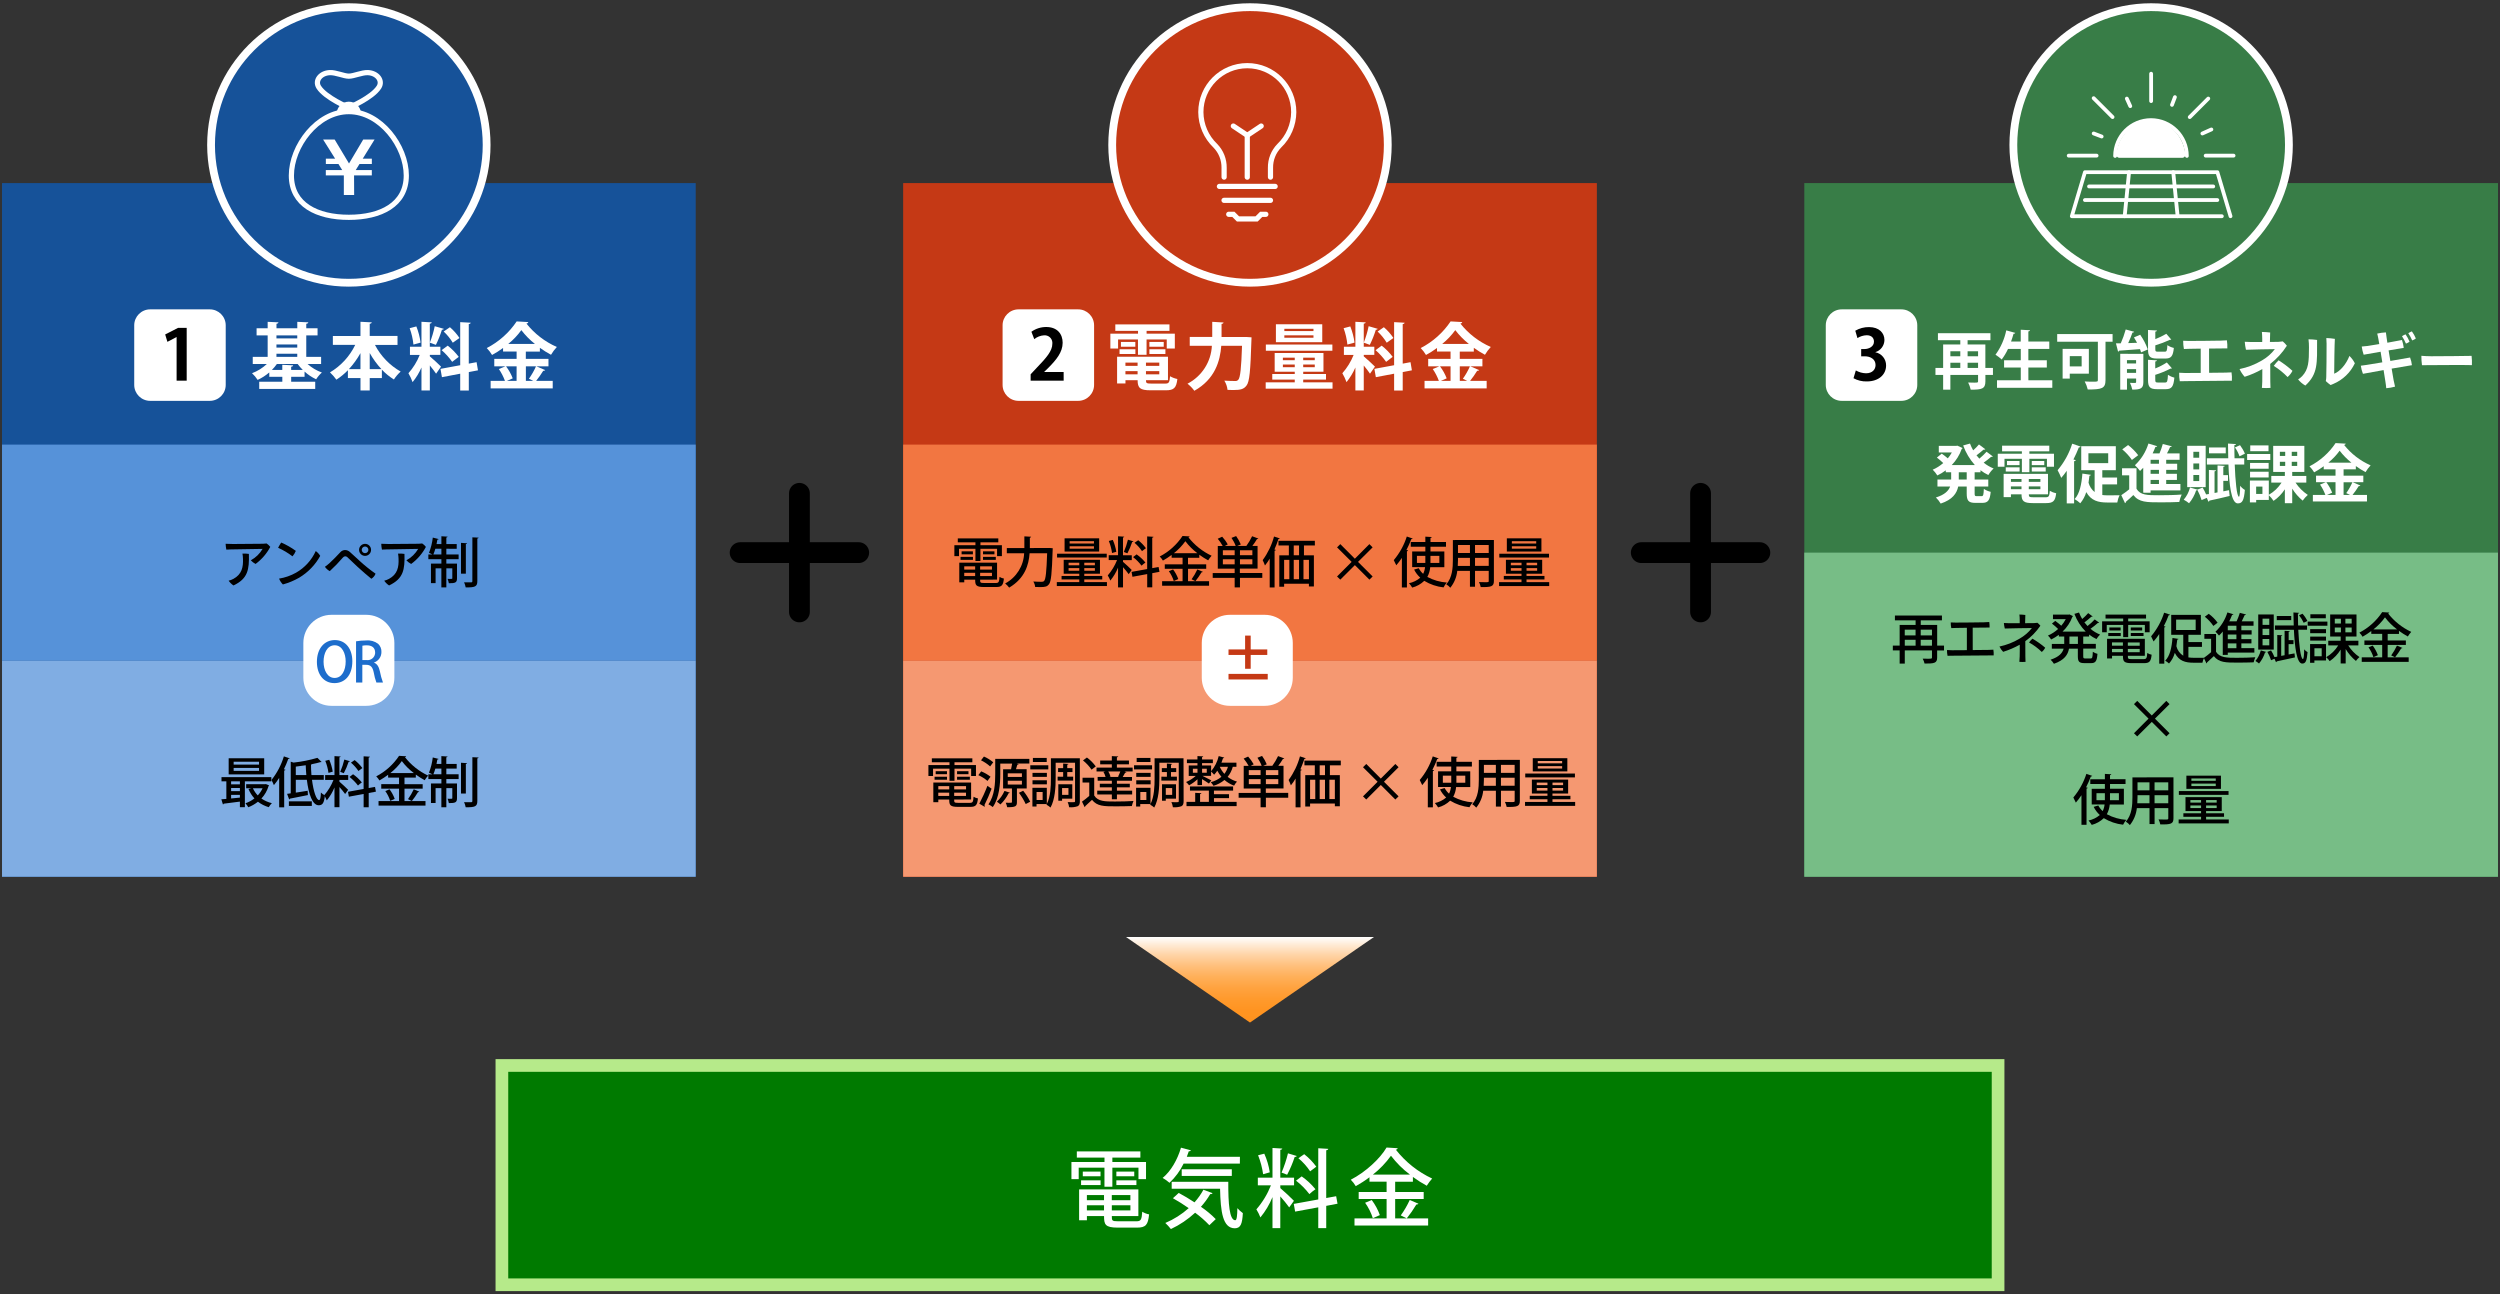 <svg enable-background="new 0 0 788 408" height="408" viewBox="0 0 788 408" width="788" xmlns="http://www.w3.org/2000/svg" xmlns:xlink="http://www.w3.org/1999/xlink"><rect x="0" y="0" width="788" height="408" fill="#333333" stroke="none"/><linearGradient id="a" gradientTransform="matrix(78.148 0 0 -26.957 -43254.934 277.995)" gradientUnits="userSpaceOnUse" x1="565.793" x2="565.793" y1="16.523" y2="17.523"><stop offset="0" stop-color="#ff931e"/><stop offset=".143" stop-color="#ff9421"/><stop offset=".278" stop-color="#ff9a2d"/><stop offset=".409" stop-color="#ffa340"/><stop offset=".538" stop-color="#ffb05a"/><stop offset=".665" stop-color="#ffc07d"/><stop offset=".792" stop-color="#ffd4a7"/><stop offset=".915" stop-color="#ffecd8"/><stop offset="1" stop-color="#fff"/></linearGradient><g transform="translate(-566.634 489.729)"><path d="m724.83-153.89h471.6v69.12h-471.6z" fill="#007a00" stroke="#b6ea8a" stroke-miterlimit="10" stroke-width="4"/><path d="m567.27-432.02h218.65v218.65h-218.65z" fill="#165299"/><path d="m851.31-432.02h218.65v218.65h-218.65z" fill="#c53915"/><path d="m1135.35-432.02h218.65v218.65h-218.65z" fill="#387d47"/><path d="m960.63-167.42 39.07-26.96h-78.15z" fill="url(#a)"/><circle cx="676.59" cy="-444.04" fill="#165299" r="43.43" stroke="#fff" stroke-miterlimit="10" stroke-width="2.459"/><circle cx="960.63" cy="-444.04" fill="#c53915" r="43.43" stroke="#fff" stroke-miterlimit="10" stroke-width="2.459"/><circle cx="1244.67" cy="-444.04" fill="#387d47" r="43.43" stroke="#fff" stroke-miterlimit="10" stroke-width="2.459"/><path d="m567.27-349.59h218.65v68.11h-218.65z" fill="#5692d9"/><path d="m567.27-281.48h218.65v68.11h-218.65z" fill="#80ade3"/><path d="m851.31-349.59h218.65v68.11h-218.65z" fill="#f27641"/><path d="m851.31-281.48h218.65v68.11h-218.65z" fill="#f59871"/><path d="m1135.35-315.54h218.65v102.17h-218.65z" fill="#77bd86"/><path d="m914.76-115.66v-6.02h-8.12v3.62h-2.29v-5.4h10.42v-1.4h-8.72v-1.94h20.03v1.94h-8.83v1.4h10.61v5.4h-2.38v-3.62h-8.23v6.02zm2.32 9.23c0 1.43 0 1.65 2.03 1.65h5.72c1.4 0 1.67-.46 1.84-3.02.66.42 1.39.71 2.16.84-.33 3.32-1.05 4.18-3.83 4.18h-6.05c-4.02 0-4.32-1.03-4.32-3.64h-5.4v1.32h-2.46v-9.72h18.68v8.39zm-9.69-9.77v-1.48h6.15v1.48zm.54-4.24h5.59v1.48h-5.59zm6.69 7.4h-5.4v1.62h5.4zm-5.4 4.83h5.4v-1.62h-5.4zm13.71-3.21v-1.62h-5.86v1.62zm-5.85 3.21h5.86v-1.62h-5.86zm1.43-12.23h5.64v1.47h-5.64zm0 4.24v-1.48h6.32v1.48z" fill="#fff"/><path d="m957.44-122.96h-17.73c-1.1 2.27-2.61 4.32-4.45 6.05-.67-.59-1.39-1.1-2.16-1.54 2.56-2.08 4.67-5.72 5.78-9.53l3.13.84c-.11.24-.35.32-.67.3-.19.57-.4 1.16-.62 1.73h16.74zm-19.27 9.24c1.57.84 3.29 1.86 4.97 2.97 1.09-1.21 2.03-2.54 2.81-3.97l2.89 1.08c-.16.24-.45.35-.73.27-.84 1.44-1.83 2.78-2.94 4.02 1.68 1.14 3.25 2.44 4.67 3.89l-2.02 1.92c-1.37-1.45-2.87-2.76-4.48-3.94-2.27 2.1-4.84 3.84-7.64 5.15-.53-.68-1.12-1.32-1.76-1.92 2.7-1.14 5.19-2.72 7.37-4.67-1.6-1.13-3.26-2.17-4.97-3.13zm-2.22-3.51h17.84c-.03 6.86.35 12.12 2.21 12.12.49-.03.62-1.54.65-3.81.52.58 1.1 1.1 1.73 1.57-.19 3.43-.7 4.75-2.54 4.78-3.81-.03-4.48-5.21-4.64-12.47h-15.25zm18.95-1.84h-15.79v-2.11h15.79z" fill="#fff"/><path d="m970.19-115.24c.92.76 3.7 3.35 4.29 4l-1.49 2.08c-.87-1.2-1.81-2.35-2.81-3.46v9.99h-2.46v-9.77c-.94 2.31-2.22 4.47-3.81 6.4-.34-.88-.77-1.73-1.27-2.54 1.95-2.25 3.5-4.81 4.59-7.58h-4.13v-2.4h4.62v-9.37l3.08.19c-.03.22-.22.35-.62.43v8.75h4.34v2.4h-4.34zm-5.05-10.85c.84 1.88 1.42 3.85 1.73 5.88l-2.1.59c-.29-2.05-.82-4.05-1.59-5.97zm10.23.73c-.08.19-.3.3-.65.3-.63 1.93-1.43 3.81-2.38 5.61-.49-.19-1.27-.51-1.76-.68.84-1.97 1.52-4 2.02-6.07zm12.85 15.04-3.56.68v7.02h-2.51v-6.56l-7.29 1.35-.43-2.43 7.72-1.4v-16.14l3.16.19c-.03.22-.22.38-.65.46v15.04l3.13-.57zm-11.29-8.61c1.63 1.15 3.09 2.51 4.34 4.05-.68.46-1.32.97-1.92 1.54-1.21-1.6-2.62-3.02-4.21-4.24zm.79-7c1.45 1.13 2.73 2.46 3.81 3.94l-1.94 1.46c-1.03-1.55-2.28-2.94-3.7-4.13z" fill="#fff"/><path d="m1006.39-105.68h10.39v2.24h-23.21v-2.24h10.12v-6.13h-8.8v-2.21h8.8v-3.24h-5.4v-1.4c-1.37 1.04-2.82 1.97-4.32 2.81-.43-.74-.96-1.42-1.57-2.03 4.7-2.43 9.23-6.64 11.28-10.15l3.51.22c-.07.27-.31.46-.59.46 3.05 3.89 6.97 7.01 11.45 9.1-.63.7-1.2 1.46-1.7 2.27-1.52-.83-2.98-1.76-4.37-2.78v1.51h-5.59v3.24h8.99v2.21h-8.99zm-7.04-.08c-.56-1.73-1.38-3.37-2.43-4.86l2.08-.86c1.09 1.44 1.96 3.05 2.56 4.75zm11.69-13.74c-2.25-1.69-4.26-3.69-5.97-5.94-1.61 2.24-3.53 4.24-5.7 5.94zm-2.89 12.87c1.1-1.52 2.05-3.15 2.83-4.86l2.73 1.16c-.08.19-.32.27-.65.27-.91 1.53-1.92 2.99-3.02 4.37z" fill="#fff"/><path d="m799.92-315.54h37.38" fill="none" stroke="#000" stroke-linecap="round" stroke-linejoin="round" stroke-width="6.556"/><path d="m818.61-334.23v37.38" fill="none" stroke="#000" stroke-linecap="round" stroke-linejoin="round" stroke-width="6.556"/><path d="m1083.96-315.54h37.38" fill="none" stroke="#000" stroke-linecap="round" stroke-linejoin="round" stroke-width="6.556"/><path d="m1102.65-334.23v37.38" fill="none" stroke="#000" stroke-linecap="round" stroke-linejoin="round" stroke-width="6.556"/><path d="m637.97-316.49c-.12-.61-.2-1.22-.22-1.84.71.03 1.7.07 2.34.07.93-.02 8.42-.07 9.47-.08.37-.01.73-.04 1.1-.09.44.3.84.66 1.17 1.08-1.12 2.12-2.71 3.96-4.64 5.38-.56-.29-1.07-.68-1.5-1.15 1.55-.84 2.83-2.08 3.72-3.6-.93 0-8.97.14-10.05.17zm7.11 1.35c.14 4.96-.31 7.8-4.85 9.95-.6-.4-1.12-.91-1.53-1.5.53-.13 1.05-.33 1.53-.59 2.68-1.48 3.08-3.72 2.99-6.28-.01-.56-.07-1.12-.16-1.67.67-.04 1.35-.01 2.02.09z"/><path d="m659.88-316.09c-.26.63-.61 1.21-1.05 1.72-1.4-1.07-2.93-1.98-4.54-2.7.29-.57.62-1.12.98-1.65 1.63.7 3.17 1.58 4.61 2.63zm.07 6.87c2.73-1.56 4.91-3.95 6.21-6.82.57.41 1.05.93 1.41 1.53-1.57 2.84-3.86 5.21-6.64 6.87-1.61.93-3.34 1.64-5.13 2.13-.53-.52-.93-1.15-1.2-1.84 1.88-.3 3.69-.94 5.35-1.87z"/><path d="m670.56-312.29c1.22-1.1 2.34-2.32 3.27-3.3.38-.46.93-.75 1.53-.77.62 0 1.2.25 1.64.69 1 .86 1.89 1.76 3.05 2.79 1.56 1.43 3.22 2.76 4.96 3.98-.25.67-.72 1.23-1.33 1.6-1.19-.95-2.89-2.43-4.41-3.82-1.22-1.12-2.15-2.08-3.05-2.89-.2-.23-.49-.37-.79-.38-.29.04-.54.19-.72.41-1.29 1.5-2.67 2.93-4.13 4.27-.61-.32-1.14-.79-1.53-1.36.53-.38 1.04-.78 1.51-1.22zm9.25-4.14c.01-1.04.86-1.87 1.89-1.88 1.04 0 1.89.84 1.89 1.88v.01c.01 1.05-.84 1.9-1.89 1.91-1.05-.01-1.89-.86-1.89-1.91zm.84.03c.02.57.48 1.03 1.05 1.03.58 0 1.05-.47 1.05-1.05s-.47-1.05-1.05-1.05c-.58.01-1.04.47-1.05 1.05z"/><path d="m687.02-316.49c-.12-.61-.2-1.22-.22-1.84.71.03 1.7.07 2.34.07.93-.02 8.42-.07 9.47-.08.37-.01.73-.04 1.1-.09.45.3.84.66 1.17 1.08-1.12 2.12-2.71 3.96-4.65 5.38-.56-.29-1.07-.68-1.5-1.15 1.55-.84 2.83-2.08 3.72-3.6-.93 0-8.97.14-10.05.17zm7.1 1.35c.14 4.96-.31 7.8-4.85 9.95-.6-.4-1.12-.91-1.53-1.5.53-.13 1.05-.33 1.53-.59 2.68-1.48 3.08-3.72 2.99-6.28-.01-.56-.07-1.12-.16-1.67.68-.04 1.36-.01 2.02.09z"/><path d="m707.32-316.76v1.79h3.87v1.5h-3.87v1.38h3.36v4.65c0 1.39-.6 1.55-2.57 1.55-.08-.47-.22-.94-.41-1.38.29.02.57.02.79.02.64 0 .71 0 .71-.22v-3.13h-1.88v6.02h-1.57v-6.02h-1.82v4.68h-1.46v-6.16h3.29v-1.38h-4.11v-1.5h1.29c-.35-.2-.71-.37-1.08-.52.6-1.54 1-3.16 1.19-4.8l1.84.46c-.05.12-.17.19-.4.19-.07.45-.16.93-.26 1.39h1.53v-2.46l1.96.12c-.02.14-.14.23-.4.28v2.07h3.27v1.48zm-3.47 0c-.16.61-.37 1.21-.62 1.79h2.53v-1.79zm10-1.73c-.02.14-.12.22-.38.27v9.31h-1.53v-9.71zm1.68-1.87 1.96.09c-.03.15-.14.26-.4.29v13.43c0 1.77-.78 1.98-3.67 1.98-.11-.56-.27-1.1-.5-1.62.5.02.96.02 1.36.02h.83c.29 0 .41-.08.41-.38z"/><path d="m652.17-243.45h-8.35v8.16h-1.57v-1.77c-1.93.24-3.82.48-5.09.65-.02.13-.13.23-.26.24l-.5-1.62c.46-.03 1-.07 1.58-.12v-5.54h-1.53v-1.32h15.71zm-2.26-7.28v5.1h-11.2v-5.1zm-7.66 8.22v-.95h-2.77v.95zm0 2.15v-.98h-2.77v.98zm-2.77 1.18v1.13c.88-.09 1.82-.17 2.77-.27v-.86zm8.8-9.54v-.91h-8v.91zm0 1.98v-.93h-8v.93zm2.15 4.15 1.02.4c-.04.08-.09.16-.16.22-.44 1.47-1.21 2.82-2.26 3.94 1 .68 2.12 1.18 3.3 1.46-.39.37-.72.8-.98 1.27-1.23-.36-2.39-.94-3.41-1.72-.92.73-1.95 1.32-3.05 1.74-.24-.46-.54-.88-.9-1.26 1.03-.34 1.99-.86 2.84-1.53-.79-.86-1.42-1.86-1.86-2.94l.93-.26h-1.67v-1.27h5.92zm-4.08 1.32c.38.83.89 1.6 1.53 2.26.62-.66 1.14-1.43 1.52-2.26z"/><path d="m654.63-244.54c-.5.8-1.06 1.57-1.67 2.29-.22-.56-.47-1.1-.76-1.62 1.76-2.21 3.09-4.74 3.91-7.45l1.84.62c-.07.14-.22.19-.45.17-.4 1.11-.86 2.21-1.38 3.27l.5.15c-.05.14-.15.24-.41.26v11.6h-1.58zm14.06.6h-3.72c.45 3.53 1.34 6.4 2.26 6.4.33 0 .5-.74.55-2.39.36.38.79.69 1.27.9-.26 2.5-.79 3.12-1.98 3.12-1.98 0-3.17-3.6-3.72-8.02h-3.48v4.04c1.19-.19 2.48-.38 3.74-.59l.07 1.36c-2.08.41-4.25.86-5.66 1.12-.01.13-.11.24-.24.26l-.66-1.77c.34-.05.74-.1 1.15-.16v-9.98l.88.29c2.55-.27 5.08-.78 7.54-1.5l1.31 1.31c-.09.05-.12.05-.4.05-.74.23-1.64.43-2.6.62-.1.09-.22.13-.34.14 0 1.1.05 2.22.14 3.32h3.89zm-11 8.25v-1.45h7.23v1.45zm2.18-9.73h3.32c-.09-1.01-.16-2.07-.19-3.1-1.03.15-2.1.31-3.13.43z"/><path d="m673.63-243.33c.59.48 2.36 2.13 2.74 2.55l-.95 1.32c-.56-.76-1.15-1.5-1.79-2.2v6.37h-1.57v-6.23c-.6 1.47-1.42 2.85-2.43 4.08-.22-.56-.49-1.11-.81-1.62 1.24-1.43 2.23-3.07 2.93-4.84h-2.63v-1.53h2.94v-5.97l1.96.12c-.02.14-.14.22-.4.27v5.58h2.77v1.53h-2.77zm-3.22-6.92c.53 1.2.9 2.46 1.1 3.75l-1.34.38c-.18-1.3-.52-2.58-1.01-3.8zm6.52.46c-.05.12-.19.19-.41.19-.41 1.23-.91 2.43-1.52 3.58-.31-.12-.81-.33-1.12-.43.54-1.25.97-2.55 1.29-3.87zm8.19 9.59-2.27.43v4.48h-1.6v-4.18l-4.65.86-.28-1.55 4.92-.89v-10.29l2.01.12c-.02.14-.14.24-.41.29v9.59l2-.36zm-7.2-5.49c1.04.73 1.97 1.6 2.77 2.58-.43.29-.84.62-1.22.98-.77-1.02-1.67-1.93-2.68-2.7zm.5-4.46c.92.72 1.74 1.57 2.43 2.51l-1.24.93c-.66-.99-1.45-1.87-2.36-2.63z"/><path d="m694.12-237.24h6.63v1.43h-14.8v-1.43h6.46v-3.91h-5.61v-1.41h5.61v-2.07h-3.44v-.89c-.88.66-1.8 1.26-2.75 1.79-.28-.47-.61-.91-1-1.29 2.91-1.51 5.39-3.74 7.2-6.47l2.24.14c-.05.17-.2.29-.38.29 1.94 2.48 4.45 4.47 7.3 5.8-.41.45-.77.93-1.09 1.45-.97-.53-1.9-1.12-2.79-1.77v.96h-3.57v2.07h5.73v1.41h-5.73v3.9zm-4.49-.05c-.35-1.11-.88-2.15-1.55-3.1l1.33-.55c.7.92 1.25 1.94 1.64 3.03zm7.46-8.76c-1.44-1.08-2.72-2.35-3.8-3.79-1.02 1.43-2.25 2.7-3.63 3.79zm-1.85 8.21c.7-.97 1.31-2.01 1.81-3.1l1.74.74c-.05.12-.21.17-.41.17-.58.97-1.22 1.9-1.93 2.79z"/><path d="m707.32-247.46v1.79h3.87v1.5h-3.87v1.38h3.36v4.65c0 1.39-.6 1.55-2.57 1.55-.08-.47-.22-.94-.41-1.38.29.02.57.02.79.02.64 0 .71 0 .71-.22v-3.13h-1.88v6.02h-1.57v-6.02h-1.82v4.68h-1.46v-6.16h3.29v-1.38h-4.11v-1.5h1.29c-.35-.2-.71-.37-1.09-.52.6-1.54 1-3.16 1.19-4.8l1.84.46c-.05.12-.17.19-.4.19-.07.45-.16.93-.26 1.39h1.53v-2.46l1.96.12c-.02.14-.14.22-.4.27v2.07h3.27v1.48zm-3.47 0c-.16.61-.37 1.21-.62 1.79h2.53v-1.79zm10-1.72c-.02.14-.12.22-.38.27v9.31h-1.53v-9.71zm1.68-1.88 1.96.09c-.03.15-.14.26-.4.29v13.43c0 1.77-.78 1.98-3.67 1.98-.11-.56-.27-1.1-.5-1.62.5.02.96.02 1.36.02h.83c.29 0 .41-.09.41-.38z"/><path d="m1179.39-286.22v1.51h-2.17v2.25c0 1.79-.95 1.89-3.96 1.89-.13-.54-.33-1.06-.6-1.55.55.02 1.1.02 1.55.02 1.24 0 1.38 0 1.38-.38v-2.24h-8.57v4.15h-1.62v-4.15h-2.15v-1.51h2.15v-6.51h5.03v-1.46h-6.52v-1.52h14.82v1.52h-6.68v1.46h5.18v6.51h2.16zm-8.97-5.03h-3.41v1.79h3.41zm-3.4 3.19v1.84h3.41v-1.84zm8.57-3.19h-3.55v1.79h3.55zm-3.55 5.03h3.55v-1.84h-3.55z"/><path d="m1188.44-284.83c2.34-.02 4.53-.05 4.94-.05.53-.02 1.1-.03 1.56-.07.1.6.14 1.2.1 1.81h-1.24c-.64-.02-10.12.07-11.46.09-.62 0-1.36.02-1.84.03-.13-.6-.19-1.21-.17-1.82.58.03.96.03 1.58.07.45.02 2.46 0 4.68-.03v-7.05l-3.41.05c-.36.02-1.02.04-1.5.05-.13-.59-.18-1.19-.17-1.79.57.04.98.05 1.55.05 1.43.02 7.81-.07 8.9-.09.67-.02 1.15-.05 1.69-.09.09.58.12 1.16.1 1.74-.55-.02-2.94.02-5.32.05z"/><path d="m1205.02-295.9s-.03.55-.07 2.6c1.34 0 2.53-.02 2.88-.03.34-.01.67-.04 1-.1.35.27.66.58.93.93-1.28 1.89-2.89 3.54-4.75 4.87 0 1.84.02 3.44.02 4.82 0 .62.04 1.15.05 1.7-.65.05-1.3.05-1.94 0 .03-.46.07-.84.1-1.69.04-1.03.02-2.32.02-3.72-1.66.93-3.42 1.68-5.23 2.25-.47-.49-.87-1.05-1.17-1.67 2.22-.47 4.35-1.3 6.3-2.46 1.52-.86 2.86-2 3.94-3.37-1.08 0-7.14.09-8.55.15-.15-.57-.25-1.15-.29-1.74.6.03 1.1.07 1.72.07h3.27v-1.07c0-.56-.03-1.12-.1-1.67.63.01 1.27.05 1.89.14zm6.26 10.33c-.26.52-.63.98-1.08 1.34-1.19-1.18-2.54-2.18-4.01-2.99.31-.44.67-.84 1.07-1.2 1.42.82 2.77 1.77 4.02 2.85z"/><path d="m1225.13-289.1h-1.86v2.32h3.97v1.5h-3.97v2.41c0 .6.1.69.65.69h1.7c.52 0 .6-.34.67-2.1.44.31.94.52 1.46.64-.16 2.27-.6 2.93-1.98 2.93h-2.13c-1.65 0-2.07-.48-2.07-2.15v-2.41h-2.79c-.33 1.88-1.43 3.61-4.75 4.77-.29-.48-.64-.91-1.05-1.29 2.72-.89 3.75-2.15 4.11-3.48h-3.72v-1.5h3.91v-2.32h-1.7v-.55c-.76.57-1.57 1.07-2.43 1.48-.28-.45-.62-.87-1-1.24 1.18-.51 2.26-1.21 3.2-2.08-.61-.6-1.26-1.17-1.94-1.69l1.03-.86c.62.45 1.38 1.05 1.91 1.53.55-.63 1.02-1.33 1.41-2.07h-4.03v-1.43h4.94l.26-.07c.5.26.83.39 1.14.55-.05.09-.13.16-.22.21-.66 1.77-1.72 3.37-3.1 4.66h7.3c-1.57-1.59-2.78-3.5-3.56-5.59l1.45-.43c.27.71.61 1.4 1 2.05.68-.57 1.31-1.19 1.89-1.86l1.41 1.05c-.06.07-.16.11-.26.1-.05 0-.1 0-.15-.02-.69.64-1.42 1.24-2.19 1.79.31.4.64.79.98 1.15.82-.63 1.58-1.32 2.27-2.08l1.39 1.02c-.11.11-.27.15-.41.1-.74.66-1.51 1.27-2.32 1.84.91.77 1.93 1.38 3.03 1.82-.44.42-.83.89-1.14 1.41-.83-.38-1.61-.86-2.32-1.43zm-3.54 2.33v-2.32h-2.67v2.32z"/><path d="m1235.86-288.91v-3.84h-5.18v2.31h-1.46v-3.44h6.64v-.89h-5.56v-1.24h12.77v1.24h-5.63v.89h6.76v3.44h-1.51v-2.31h-5.25v3.84zm1.48 5.89c0 .91 0 1.05 1.29 1.05h3.65c.9 0 1.07-.29 1.17-1.93.42.27.89.45 1.38.53-.21 2.12-.67 2.67-2.44 2.67h-3.85c-2.56 0-2.75-.65-2.75-2.32h-3.44v.84h-1.57v-6.2h11.91v5.35zm-6.18-6.23v-.95h3.93v.95zm.34-2.7h3.56v.95h-3.56zm4.27 4.71h-3.44v1.03h3.44zm-3.44 3.08h3.44v-1.03h-3.44zm8.74-2.04v-1.03h-3.74v1.03zm-3.73 2.04h3.73v-1.03h-3.74zm.91-7.8h3.6v.95h-3.6zm0 2.7v-.95h4.03v.95z"/><path d="m1250.64-295.98c-.07.14-.21.19-.45.19-.44 1.16-.94 2.3-1.52 3.41l.53.16c-.02.14-.14.22-.38.26v11.41h-1.6v-9.33c-.54.82-1.13 1.6-1.77 2.34-.24-.55-.5-1.09-.79-1.62 1.84-2.19 3.24-4.72 4.11-7.45zm5.78 13.47c.57.08 1.15.12 1.72.12h3.23c-.25.49-.43 1.01-.53 1.55h-2.81c-2.58 0-4.59-.53-5.9-3.11-.33 1.25-.96 2.4-1.82 3.36-.37-.33-.77-.63-1.2-.89 1.45-1.43 2.06-4.1 2.29-7.16l1.89.29c-.03.14-.15.21-.38.22-.07.71-.16 1.41-.28 2.08.3 1.25 1.08 2.32 2.17 3v-6.58h-3.8v-6.3h9.35v6.3h-3.93v2.29h4.27v1.5h-4.27zm-3.87-11.91v3.27h6.16v-3.27z"/><path d="m1265.13-289.89v5.61c1.17 1.89 3.46 1.89 6.51 1.89 1.98 0 4.35-.05 5.87-.17-.23.51-.4 1.05-.52 1.6-1.29.05-3.25.09-5.03.09-3.75 0-5.92 0-7.52-2.05-.74.72-1.5 1.43-2.13 1.98.01.14-.06.27-.19.33l-.84-1.74c.79-.56 1.56-1.17 2.29-1.81v-4.22h-2.12v-1.52zm-2.3-6.37c1.07.78 2.01 1.73 2.79 2.81l-1.33 1.02c-.75-1.1-1.66-2.08-2.7-2.91zm4.42 12.96v-7.37c-.36.45-.76.88-1.19 1.27-.34-.43-.71-.84-1.12-1.2 1.76-1.68 3.05-3.77 3.77-6.09l1.91.58c-.07.15-.22.21-.43.19-.26.69-.56 1.37-.9 2.03h2.32c.4-.86.74-1.76 1.02-2.67l1.96.52c-.1.14-.26.21-.43.19-.24.57-.59 1.31-.93 1.96h3.72v1.39h-3.84v1.43h3.24v1.34h-3.24v1.46h3.18v1.34h-3.18v1.5h4.1v1.4h-8.38v.72zm4.3-7.76v-1.43h-2.72v1.43zm0 2.8v-1.46h-2.72v1.46zm0 2.84v-1.5h-2.72v1.5z"/><path d="m1280.95-284.24c-.08.13-.23.2-.38.17-.39 1.27-1.04 2.46-1.89 3.48-.35-.3-.73-.56-1.14-.79.81-.97 1.39-2.11 1.7-3.34zm2.37-11.81v11.07h-4.89v-11.07zm-1.41 3.29v-1.96h-2.12v1.96zm0 3.21v-1.98h-2.12v1.98zm0 3.24v-2h-2.12v2zm6.09 2.88 1.86-.35.14 1.27c-2.1.46-4.32.95-5.73 1.24-.02.13-.12.23-.24.27l-.48-1.08-1.08.46c-.29-.92-.69-1.8-1.17-2.63l1.17-.46c.43.67.79 1.37 1.08 2.1l.88-.15v-6.82l1.58.1c-.02.12-.12.21-.34.24v6.25l1.07-.21v-7.69l1.64.1c-.02.14-.12.22-.36.24v2.59h1.52v1.26h-1.54zm5.82-7.8h-2.77c.22 4.68.76 9.23 1.46 9.23.24 0 .38-1.12.4-3.06.3.36.66.67 1.07.89-.24 2.81-.62 3.6-1.69 3.6-1.72 0-2.36-5.27-2.62-10.65h-5.97v-1.36h5.92c-.05-1.41-.09-2.82-.1-4.1l1.79.12c0 .15-.14.22-.38.26 0 1.15.02 2.43.07 3.72h2.82zm-4.99-4.33v1.29h-4.56v-1.29zm3.56-.72c.61.68 1.13 1.45 1.53 2.27l-1.17.58c-.38-.85-.87-1.64-1.46-2.36z"/><path d="m1300.23-293.81v1.31h-6.21v-1.31zm-.43 7.1v5.16h-3.67v.74h-1.36v-5.9zm-.01-4.71v1.27h-4.99v-1.27zm-4.99 3.61v-1.27h4.99v1.27zm4.93-8.31v1.27h-4.87v-1.27zm-1.3 10.72h-2.29v2.53h2.29zm11.56-.9h-3.2c.92 1.46 2.12 2.71 3.55 3.68-.42.36-.8.77-1.12 1.22-1.28-1.06-2.38-2.33-3.23-3.75v4.54h-1.58v-4.37c-.88 1.45-2.06 2.69-3.46 3.65-.32-.46-.68-.88-1.1-1.26 1.56-.9 2.87-2.18 3.8-3.72h-3.15v-1.46h3.91v-1.33h-3.31v-6.94h8.3v6.94h-3.41v1.33h4.01zm-7.43-8.4v1.5h1.93v-1.5zm0 2.77v1.52h1.93v-1.52zm5.32-1.27v-1.5h-1.98v1.5zm0 2.79v-1.52h-1.98v1.52z"/><path d="m1319.22-282.54h6.63v1.43h-14.8v-1.43h6.45v-3.91h-5.61v-1.41h5.61v-2.07h-3.44v-.89c-.88.66-1.8 1.26-2.75 1.79-.28-.47-.61-.91-1-1.29 2.91-1.51 5.39-3.74 7.19-6.47l2.24.14c-.05.17-.2.29-.38.29 1.94 2.48 4.45 4.47 7.3 5.8-.4.45-.77.93-1.08 1.45-.97-.53-1.9-1.12-2.79-1.77v.96h-3.56v2.07h5.73v1.41h-5.73zm-4.49-.05c-.35-1.11-.88-2.15-1.55-3.1l1.32-.55c.7.92 1.25 1.94 1.64 3.03zm7.45-8.76c-1.44-1.08-2.72-2.35-3.8-3.79-1.02 1.43-2.25 2.7-3.63 3.79zm-1.84 8.21c.7-.97 1.31-2.01 1.81-3.1l1.74.74c-.05.12-.21.17-.41.17-.58.97-1.22 1.9-1.93 2.79z"/><path d="m1250.48-258.61-1.02 1-4.58-4.58-4.6 4.58-1.02-1 4.59-4.6-4.59-4.58 1.03-1.02 4.58 4.6 4.58-4.6 1.02 1.02-4.6 4.58z"/><path d="m1222.71-239.08c-.54.82-1.13 1.6-1.77 2.34-.24-.55-.5-1.09-.79-1.62 1.84-2.19 3.24-4.73 4.11-7.45l1.86.64c-.07.14-.21.19-.45.19-.44 1.16-.94 2.3-1.51 3.41l.53.15c-.02.14-.14.23-.38.26v11.41h-1.6zm13.37 2.94h-4.46c-.09 1.07-.4 2.12-.91 3.06 1.9 1.02 3.99 1.62 6.15 1.77-.41.46-.76.98-1.03 1.53-2.15-.24-4.23-.94-6.08-2.07-1.06 1.02-2.37 1.76-3.8 2.13-.29-.49-.63-.95-1.02-1.38 1.32-.27 2.54-.87 3.56-1.74-.8-.73-1.45-1.6-1.94-2.57l1.46-.43c.36.67.83 1.27 1.39 1.77.33-.66.53-1.37.6-2.1h-4.06v-4.94h4.15v-1.5h-4.6v-1.5h4.6v-1.69l2.03.12c-.02.14-.14.24-.41.29v1.27h4.89v1.5h-4.89v1.5h4.37zm-8.64-1.36h2.65v-2.22h-2.65zm7.07-2.22h-2.81v2.22h2.81z"/><path d="m1251.71-244.71v12.88c0 1.79-.77 2-4.15 1.96-.11-.55-.3-1.08-.55-1.58.67.04 1.36.04 1.88.04 1.14 0 1.19 0 1.19-.43v-3.16h-4.32v5.01h-1.6v-5.01h-3.99c-.2 1.95-.97 3.81-2.2 5.34-.36-.43-.79-.79-1.27-1.08 1.91-2.13 2.08-5.23 2.08-7.69v-6.27zm-11.33 6.28c0 .59-.02 1.22-.07 1.88h3.84v-2.53h-3.77zm3.77-4.71h-3.77v2.53h3.77zm5.92 2.53v-2.53h-4.32v2.53zm-4.32 4.06h4.32v-2.53h-4.32z"/><path d="m1262-231.44h7.14v1.24h-15.8v-1.24h7.07v-.84h-5.58v-1.1h5.58v-.7h-4.91v-4.39h11.43v4.39h-4.94v.7h5.66v1.1h-5.66zm7.07-8.95v1.21h-15.66v-1.21zm-2.39-4.85v4.16h-10.9v-4.16zm-9.64 7.69v.81h3.37v-.81zm0 2.53h3.37v-.83h-3.37zm8-8.59v-.74h-7.68v.74zm0 1.64v-.76h-7.68v.76zm.29 5.23v-.81h-3.34v.81zm0 1.72v-.83h-3.34v.83z"/><path d="m874.09-312.91v-3.84h-5.18v2.31h-1.46v-3.44h6.64v-.9h-5.56v-1.24h12.77v1.24h-5.63v.9h6.76v3.44h-1.52v-2.31h-5.25v3.84zm1.48 5.89c0 .91 0 1.05 1.29 1.05h3.65c.9 0 1.07-.29 1.17-1.93.42.27.89.45 1.38.53-.21 2.12-.67 2.67-2.44 2.67h-3.86c-2.56 0-2.75-.65-2.75-2.32h-3.44v.84h-1.57v-6.2h11.91v5.35zm-6.18-6.23v-.95h3.92v.95zm.34-2.7h3.56v.95h-3.56zm4.27 4.72h-3.44v1.03h3.44zm-3.44 3.08h3.44v-1.03h-3.44zm8.74-2.05v-1.03h-3.73v1.03zm-3.73 2.05h3.73v-1.03h-3.73zm.91-7.8h3.6v.95h-3.6zm0 2.7v-.95h4.03v.95z"/><path d="m896.72-316.99c.38 0 .41 0 .79-.02l.95.09c0 .14-.02.38-.03.55-.24 7.39-.48 9.95-1.17 10.81-.55.71-1.15.88-2.7.88-.52 0-1.08-.02-1.65-.04-.05-.61-.25-1.2-.59-1.72 1.15.09 2.2.09 2.65.09.28.03.56-.06.76-.26.52-.53.76-2.91.96-8.73h-5.53c-.26 3.61-1.45 7.88-6.44 10.83-.37-.49-.79-.93-1.27-1.31 3.54-1.89 5.82-5.51 5.99-9.52h-5.46v-1.65h5.53v-3.68l2.14.12c-.02.14-.12.26-.41.29v3.27z"/><path d="m908.4-306.25h7.14v1.24h-15.8v-1.24h7.08v-.84h-5.58v-1.1h5.58v-.7h-4.91v-4.39h11.43v4.39h-4.94v.7h5.66v1.1h-5.66zm7.08-8.95v1.2h-15.66v-1.2zm-2.39-4.85v4.17h-10.9v-4.17zm-9.64 7.69v.81h3.37v-.81zm0 2.53h3.37v-.83h-3.37zm8-8.58v-.74h-7.67v.74zm0 1.63v-.76h-7.67v.76zm.29 5.23v-.81h-3.34v.81zm0 1.72v-.83h-3.34v.83z"/><path d="m920.61-312.63c.59.48 2.36 2.14 2.74 2.55l-.95 1.33c-.56-.76-1.15-1.5-1.79-2.2v6.37h-1.57v-6.23c-.6 1.47-1.42 2.85-2.43 4.08-.22-.56-.49-1.11-.81-1.62 1.24-1.44 2.23-3.07 2.93-4.84h-2.63v-1.53h2.94v-5.97l1.96.12c-.02.14-.14.23-.4.28v5.58h2.77v1.53h-2.77zm-3.22-6.92c.53 1.2.9 2.46 1.1 3.75l-1.34.38c-.18-1.3-.52-2.58-1.02-3.8zm6.52.46c-.05.12-.19.19-.41.19-.4 1.23-.91 2.43-1.51 3.58-.31-.12-.81-.33-1.12-.43.54-1.25.97-2.55 1.29-3.87zm8.19 9.59-2.27.43v4.47h-1.6v-4.18l-4.65.86-.28-1.55 4.92-.89v-10.29l2.01.12c-.02.14-.14.24-.41.29v9.59l2-.36zm-7.2-5.49c1.04.73 1.97 1.6 2.77 2.58-.43.29-.84.62-1.22.98-.77-1.02-1.67-1.93-2.68-2.7zm.5-4.46c.92.72 1.74 1.57 2.43 2.51l-1.24.93c-.66-.98-1.45-1.87-2.36-2.63z"/><path d="m941.1-306.54h6.63v1.43h-14.8v-1.43h6.45v-3.91h-5.61v-1.41h5.61v-2.07h-3.45v-.89c-.88.66-1.8 1.26-2.75 1.79-.28-.47-.61-.91-1-1.29 2.91-1.51 5.39-3.74 7.19-6.47l2.24.14c-.05.17-.2.29-.38.29 1.95 2.48 4.45 4.47 7.3 5.8-.4.45-.77.93-1.09 1.45-.97-.53-1.9-1.12-2.79-1.77v.96h-3.56v2.07h5.74v1.41h-5.73zm-4.49-.05c-.35-1.11-.88-2.15-1.55-3.1l1.33-.55c.7.92 1.25 1.94 1.64 3.03zm7.45-8.76c-1.44-1.08-2.72-2.35-3.8-3.79-1.02 1.43-2.25 2.7-3.63 3.79zm-1.84 8.21c.7-.97 1.31-2.01 1.81-3.1l1.74.74c-.05.12-.21.17-.41.17-.58.97-1.22 1.9-1.93 2.79z"/><path d="m964.51-309.1v1.51h-7.04v3.01h-1.67v-3.01h-6.92v-1.51h6.92v-1.39h-5.32v-7.14h1.55c-.44-.81-.97-1.58-1.57-2.29l1.41-.64c.68.74 1.27 1.56 1.75 2.44l-.95.48h3.46c-.33-.9-.78-1.76-1.33-2.55l1.46-.57c.59.82 1.09 1.71 1.48 2.65l-1.14.46h2.89c.7-.96 1.31-1.99 1.81-3.06l1.98.74c-.07.12-.22.17-.45.17-.44.75-.93 1.47-1.46 2.15h1.65v7.14h-5.58v1.39h7.07zm-8.71-5.63v-1.55h-3.72v1.55zm-3.72 2.87h3.72v-1.58h-3.72zm9.3-2.87v-1.55h-3.91v1.55zm0 2.87v-1.58h-3.91v1.58z"/><path d="m966.83-313.63c-.44.75-.93 1.47-1.48 2.15-.2-.58-.44-1.14-.72-1.69 1.64-2.24 2.86-4.77 3.58-7.45l1.82.6c-.05.12-.19.19-.43.19-.37 1.12-.79 2.22-1.27 3.3l.45.14c-.03.12-.16.22-.4.26v11.58h-1.54v-9.08zm14.25-4.16h-3.44v3.1h3.13v9.81h-1.57v-.86h-7.81v.95h-1.52v-9.9h3.01v-3.1h-3.27v-1.48h11.46zm-9.69 4.54v6.09h1.64v-6.09zm4.7-1.45v-3.1h-1.67v3.1zm0 1.45h-1.67v6.09h1.67zm3.12 6.09v-6.09h-1.72v6.09z"/><path d="m999.29-308.02-1.02 1-4.58-4.58-4.6 4.58-1.02-1 4.6-4.6-4.6-4.58 1.03-1.02 4.58 4.6 4.58-4.6 1.02 1.02-4.6 4.58z"/><path d="m1008.51-313.89c-.54.82-1.13 1.6-1.77 2.34-.24-.55-.5-1.09-.79-1.62 1.84-2.19 3.24-4.72 4.11-7.45l1.86.64c-.07.14-.21.19-.45.19-.44 1.16-.94 2.3-1.52 3.41l.53.16c-.02.14-.14.22-.38.26v11.41h-1.6zm13.38 2.95h-4.45c-.09 1.07-.4 2.12-.91 3.06 1.9 1.02 3.99 1.62 6.14 1.77-.41.46-.76.98-1.03 1.53-2.15-.24-4.23-.94-6.08-2.07-1.06 1.02-2.37 1.76-3.8 2.13-.29-.49-.63-.95-1.02-1.38 1.32-.27 2.54-.87 3.56-1.74-.8-.73-1.46-1.6-1.94-2.56l1.46-.43c.36.67.83 1.27 1.39 1.77.33-.66.53-1.37.6-2.1h-4.06v-4.94h4.15v-1.5h-4.6v-1.5h4.6v-1.68l2.03.12c-.02.14-.14.24-.41.29v1.27h4.89v1.5h-4.89v1.5h4.37zm-8.64-1.36h2.65v-2.22h-2.65zm7.07-2.22h-2.81v2.22h2.81z"/><path d="m1037.51-319.52v12.88c0 1.79-.78 2-4.15 1.96-.11-.55-.3-1.08-.55-1.58.67.04 1.36.04 1.88.04 1.14 0 1.19 0 1.19-.43v-3.15h-4.32v5.01h-1.6v-5.01h-3.99c-.2 1.95-.97 3.81-2.2 5.33-.36-.43-.79-.8-1.27-1.08 1.91-2.13 2.08-5.23 2.08-7.69v-6.27zm-11.32 6.29c0 .59-.02 1.22-.07 1.88h3.84v-2.53h-3.77zm3.77-4.72h-3.77v2.53h3.77zm5.92 2.53v-2.53h-4.32v2.53zm-4.32 4.06h4.32v-2.53h-4.32z"/><path d="m1047.8-306.25h7.14v1.24h-15.8v-1.24h7.07v-.84h-5.58v-1.1h5.58v-.7h-4.91v-4.39h11.43v4.39h-4.94v.7h5.66v1.1h-5.66zm7.08-8.95v1.2h-15.66v-1.2zm-2.39-4.85v4.17h-10.9v-4.17zm-9.64 7.69v.81h3.37v-.81zm0 2.53h3.37v-.83h-3.37zm8-8.58v-.74h-7.68v.74zm0 1.63v-.76h-7.68v.76zm.29 5.23v-.81h-3.34v.81zm0 1.72v-.83h-3.34v.83z"/><path d="m865.91-243.61v-3.84h-5.18v2.31h-1.46v-3.44h6.64v-.89h-5.56v-1.24h12.77v1.24h-5.63v.89h6.77v3.44h-1.52v-2.31h-5.25v3.84zm1.48 5.89c0 .91 0 1.05 1.29 1.05h3.65c.9 0 1.07-.29 1.17-1.93.42.27.89.45 1.38.53-.21 2.12-.67 2.67-2.44 2.67h-3.86c-2.56 0-2.75-.65-2.75-2.32h-3.44v.84h-1.57v-6.2h11.91v5.35zm-6.18-6.23v-.95h3.92v.95zm.35-2.7h3.56v.95h-3.56zm4.27 4.71h-3.44v1.03h3.44zm-3.45 3.09h3.44v-1.03h-3.44zm8.75-2.05v-1.03h-3.73v1.03zm-3.74 2.05h3.73v-1.03h-3.73zm.91-7.8h3.6v.95h-3.6zm0 2.7v-.95h4.03v.95z"/><path d="m875.91-246.6c1.06.43 2.05 1 2.94 1.7l-.96 1.32c-.87-.75-1.84-1.36-2.89-1.82zm-.6 10.19c.96-1.82 1.82-3.7 2.56-5.63l1.31.91c-.66 1.77-1.41 3.49-2.26 5.18.07.09.12.2.12.31 0 .07-.01.14-.05.21zm1.46-14.86c1.06.46 2.04 1.07 2.93 1.81-.43.55-.71.93-.98 1.31-.86-.78-1.83-1.42-2.87-1.93zm13.48 10.07h-3.08v4.3c0 1.32-.43 1.63-3.08 1.6-.09-.49-.24-.96-.45-1.41.38.02.74.02 1.05.02.83 0 .91 0 .91-.26v-4.25h-2.79v-6.06h2.51c.12-.57.26-1.22.34-1.79h-3.74v3.3c0 3.05-.29 7.5-2.36 10.41-.42-.34-.89-.63-1.38-.86 1.98-2.75 2.15-6.71 2.15-9.55v-4.79h10.76v1.48h-4.03l.67.17c-.07.12-.19.19-.43.19-.1.41-.26.93-.43 1.43h3.36zm-5.32 1.31c-.03.12-.19.19-.38.19-.65 1.32-1.52 2.51-2.58 3.53-.35-.31-.73-.6-1.12-.86 1.02-.95 1.84-2.11 2.39-3.39zm-.65-6.09v1.15h4.46v-1.15zm0 2.34v1.19h4.46v-1.19zm5.66 7.35c-.59-1.25-1.3-2.44-2.14-3.55l1.33-.65c.87 1.06 1.62 2.22 2.22 3.46z"/><path d="m897.06-247.21h-5.68v-1.31h5.68zm9.95 9.99c0 .86-.17 1.36-.71 1.62-.86.29-1.77.39-2.67.31-.08-.56-.24-1.1-.46-1.62.43.04.86.04 1.22.04s.62 0 .76-.02c.26 0 .34-.07.34-.35v-12.08h-6.11v4.96c0 2.72-.21 6.64-1.62 9.17-.39-.35-.81-.65-1.27-.9l.1-.19h-3.24v.77h-1.3v-5.9h4.54v5.13c1.19-2.36 1.29-5.61 1.29-8.09v-6.35h9.12v13.5zm-10.4-7.63h-4.53v-1.27h4.53zm-4.53 1.07h4.53v1.27h-4.53zm4.48-5.77h-4.36v-1.27h4.36zm-1.29 9.45h-1.91v2.53h1.91zm6.47-4.8v-1.47h-1.6v-1.24h1.6v-1.45l1.67.12c-.02.12-.12.21-.38.24v1.08h1.65v1.24h-1.65v1.46h1.86v1.24h-4.89v-1.24zm-.34 6.92v.65h-1.19v-5.2h4.41v4.54zm0-3.34v2.13h2.01v-2.13z"/><path d="m911.53-244.59v5.61c1.17 1.89 3.46 1.89 6.51 1.89 1.98 0 4.35-.05 5.87-.17-.23.51-.4 1.05-.52 1.6-1.29.05-3.25.09-5.03.09-3.75 0-5.92 0-7.52-2.05-.74.72-1.5 1.43-2.13 1.98.01.14-.06.27-.19.33l-.84-1.74c.79-.56 1.56-1.16 2.29-1.81v-4.22h-2.12v-1.51zm-2.3-6.37c1.07.78 2.01 1.73 2.79 2.81l-1.33 1.02c-.75-1.1-1.66-2.08-2.7-2.91zm3.37 6.13h2.51c-.15-.56-.38-1.09-.67-1.58.24-.07.45-.1.64-.15h-2.82v-1.21h4.82v-1.05h-3.67v-1.19h3.67v-1.39l2.01.1c-.02.15-.14.24-.41.29v1h3.8v1.19h-3.8v1.05h4.96v1.21h-2.6l.66.21c-.07.12-.19.17-.41.17-.21.38-.5.91-.78 1.36h2.93v1.17h-4.75v.95h4.06v1.14h-4.06v1.05h4.8v1.19h-4.8v1.51h-1.6v-1.51h-4.61v-1.19h4.61v-1.05h-3.8v-1.14h3.8v-.95h-4.47zm6.71 0-.26-.1c.27-.53.5-1.08.71-1.63h-3.8c.32.5.56 1.06.71 1.63l-.4.1z"/><path d="m929.76-247.21h-5.68v-1.31h5.68zm9.95 9.99c0 .86-.17 1.36-.71 1.62-.86.29-1.77.39-2.67.31-.08-.56-.24-1.1-.47-1.62.43.04.86.04 1.22.04s.62 0 .76-.02c.26 0 .34-.07.34-.35v-12.08h-6.11v4.96c0 2.72-.21 6.64-1.62 9.17-.38-.35-.81-.65-1.27-.9l.1-.19h-3.24v.77h-1.31v-5.9h4.54v5.13c1.19-2.36 1.29-5.61 1.29-8.09v-6.35h9.12zm-10.4-7.63h-4.53v-1.27h4.53zm-4.53 1.07h4.53v1.27h-4.53zm4.48-5.77h-4.35v-1.27h4.35zm-1.29 9.45h-1.91v2.53h1.91zm6.47-4.8v-1.47h-1.6v-1.24h1.6v-1.45l1.67.12c-.02.12-.12.21-.38.24v1.08h1.65v1.24h-1.65v1.46h1.86v1.24h-4.89v-1.24zm-.35 6.92v.65h-1.19v-5.2h4.41v4.54zm0-3.34v2.13h2.01v-2.13z"/><path d="m944.08-242.25v-1.86c-.79.75-1.69 1.39-2.65 1.91-.27-.38-.59-.73-.95-1.03 1.12-.47 2.16-1.12 3.06-1.93h-2.22v-3.29h2.75v-.74h-3.32v-1.15h3.32v-1.07l1.83.1c-.02.14-.12.22-.38.26v.71h3.41v1.15h-3.41v.74h2.86v1.81c1.16-1.38 1.98-3.01 2.39-4.77l1.76.48c-.07.15-.24.23-.4.19-.14.46-.31.95-.5 1.41h4.73v1.29h-1.15c-.31 1.16-.86 2.25-1.62 3.18.88.68 1.87 1.19 2.94 1.5-.36.38-.67.81-.91 1.27-1.11-.4-2.14-1.01-3.03-1.79-1.02.84-2.19 1.47-3.46 1.84-.25-.4-.54-.78-.86-1.14 1.23-.31 2.38-.89 3.36-1.69-.51-.59-.95-1.24-1.31-1.93-.29.46-.63.88-1 1.27-.29-.36-.6-.7-.95-1.01v1.36h-2.74c.72.34 2.36 1.17 2.82 1.43l-.77 1c-.45-.35-1.39-.93-2.17-1.4v1.88zm5.2 4.1v1.18h7.14v1.34h-15.8v-1.34h2.74v-2.86l1.94.12c-.02.15-.12.24-.4.27v2.46h2.77v-3.54h-5.96v-1.31h13.6v1.31h-6.04v1.12h4.75v1.24zm-6.65-9.28v1.26h1.45v-1.26zm4.38 0h-1.48v1.26h1.48zm4.1-.6c.36.81.85 1.56 1.45 2.22.51-.66.89-1.42 1.12-2.22z"/><path d="m972.68-239.8v1.51h-7.04v3.01h-1.67v-3.01h-6.92v-1.51h6.92v-1.39h-5.32v-7.14h1.55c-.44-.81-.97-1.58-1.57-2.29l1.41-.64c.68.74 1.27 1.56 1.76 2.44l-.95.48h3.46c-.33-.9-.78-1.76-1.33-2.55l1.46-.57c.6.82 1.09 1.71 1.48 2.65l-1.14.46h2.89c.7-.96 1.31-1.98 1.81-3.06l1.98.74c-.07.12-.22.17-.45.17-.44.75-.93 1.47-1.46 2.15h1.65v7.14h-5.58v1.39h7.06zm-8.71-5.63v-1.55h-3.72v1.55zm-3.71 2.87h3.72v-1.58h-3.72zm9.29-2.87v-1.55h-3.91v1.55zm0 2.87v-1.58h-3.91v1.58z"/><path d="m975-244.33c-.44.75-.93 1.47-1.48 2.15-.2-.58-.44-1.14-.72-1.69 1.64-2.24 2.86-4.77 3.58-7.45l1.83.6c-.05.12-.19.19-.43.19-.36 1.1-.79 2.22-1.27 3.3l.45.14c-.03.12-.15.22-.4.26v11.58h-1.56zm14.26-4.17h-3.44v3.1h3.13v9.81h-1.57v-.86h-7.81v.95h-1.52v-9.9h3.01v-3.1h-3.27v-1.48h11.46v1.48zm-9.69 4.55v6.09h1.64v-6.09zm4.7-1.45v-3.1h-1.67v3.1zm0 1.45h-1.67v6.09h1.67zm3.11 6.09v-6.09h-1.72v6.09z"/><path d="m1007.46-238.72-1.02 1-4.58-4.58-4.59 4.58-1.02-1 4.6-4.6-4.6-4.58 1.03-1.02 4.58 4.6 4.58-4.6 1.02 1.02-4.6 4.58z"/><path d="m1016.69-244.59c-.54.82-1.13 1.6-1.77 2.34-.24-.55-.5-1.09-.79-1.62 1.84-2.19 3.24-4.72 4.11-7.45l1.86.64c-.07.14-.21.19-.45.19-.44 1.16-.94 2.3-1.52 3.41l.53.15c-.02.14-.14.22-.38.26v11.41h-1.6zm13.37 2.94h-4.46c-.09 1.07-.4 2.12-.91 3.06 1.9 1.02 3.99 1.62 6.14 1.77-.41.46-.76.98-1.03 1.53-2.15-.24-4.23-.94-6.08-2.07-1.06 1.02-2.37 1.76-3.8 2.13-.29-.49-.63-.95-1.02-1.38 1.32-.27 2.54-.87 3.56-1.74-.8-.73-1.46-1.6-1.94-2.56l1.46-.43c.36.67.83 1.27 1.39 1.77.33-.66.53-1.37.6-2.1h-4.06v-4.94h4.15v-1.5h-4.6v-1.5h4.6v-1.68l2.03.12c-.02.14-.14.24-.41.29v1.27h4.89v1.5h-4.89v1.5h4.37zm-8.64-1.36h2.65v-2.22h-2.65zm7.07-2.22h-2.8v2.22h2.8z"/><path d="m1045.69-250.22v12.88c0 1.79-.78 2-4.15 1.96-.11-.55-.3-1.08-.55-1.58.67.04 1.36.04 1.88.04 1.14 0 1.19 0 1.19-.43v-3.15h-4.32v5.01h-1.6v-5.01h-3.99c-.2 1.95-.97 3.81-2.2 5.34-.36-.43-.79-.79-1.27-1.08 1.91-2.13 2.08-5.23 2.08-7.69v-6.27zm-11.33 6.29c0 .59-.02 1.22-.07 1.88h3.84v-2.53h-3.77zm3.77-4.72h-3.77v2.53h3.77zm5.92 2.53v-2.53h-4.32v2.53zm-4.32 4.06h4.32v-2.53h-4.32z"/><path d="m1055.98-236.95h7.14v1.24h-15.8v-1.24h7.07v-.84h-5.58v-1.1h5.58v-.71h-4.91v-4.39h11.43v4.39h-4.94v.71h5.66v1.1h-5.66zm7.07-8.95v1.21h-15.66v-1.21zm-2.39-4.85v4.16h-10.9v-4.16zm-9.64 7.69v.81h3.37v-.81zm0 2.53h3.37v-.83h-3.37zm8-8.59v-.74h-7.68v.74zm0 1.64v-.76h-7.68v.76zm.3 5.23v-.81h-3.34v.81zm0 1.72v-.83h-3.34v.83z"/><g fill="#fff"><path d="m1190.88-340.86h-1.84v2.28h4.3v2.2h-4.3v2.18c0 .74.08.86.64.86h1.56c.52 0 .62-.4.7-2.3.65.45 1.39.76 2.16.94-.24 2.66-.86 3.48-2.64 3.48h-2.2c-2.18 0-2.72-.72-2.72-2.96v-2.2h-2.68c-.44 2.14-1.78 4.14-5.52 5.38-.42-.7-.93-1.35-1.52-1.92 2.8-.86 4-2.12 4.5-3.46h-4v-2.2h4.32v-2.28h-1.7v-.62c-.83.63-1.72 1.17-2.66 1.62-.41-.67-.9-1.28-1.46-1.82 1.21-.52 2.33-1.23 3.32-2.1-.64-.61-1.3-1.18-2-1.72l1.52-1.24c.67.46 1.31.95 1.92 1.48.49-.57.92-1.2 1.28-1.86h-4.12v-2.06h5.46l.38-.08 1.68.76c-.07.12-.18.23-.3.3-.67 1.89-1.74 3.62-3.14 5.06h7.28c-1.61-1.81-2.86-3.91-3.68-6.18l2.16-.6c.27.74.61 1.46 1 2.14.65-.57 1.26-1.2 1.82-1.86l2.02 1.52c-.16.13-.38.18-.58.12-.71.63-1.45 1.23-2.22 1.78.28.36.58.72.9 1.06.81-.67 1.57-1.4 2.28-2.18l1.98 1.48c-.09.1-.23.15-.36.14-.06 0-.12 0-.18-.02-.76.65-1.54 1.27-2.36 1.84.95.77 2.01 1.39 3.14 1.84-.65.6-1.21 1.3-1.66 2.06-.88-.41-1.72-.92-2.48-1.52zm-4.34 2.28v-2.28h-2.5v2.28z"/><path d="m1198.45-345.11v2.5h-2.12v-4.1h7.6v-.76h-6.24v-1.78h14.88v1.78h-6.28v.76h7.76v4.1h-2.22v-2.5h-5.54v4.22h-2.36v-4.22zm7.67 11.2c0 .78.16.92 1.46.92h3.82c1.02 0 1.2-.3 1.34-2.02.62.36 1.3.62 2 .76-.28 2.44-.94 3.1-3.14 3.1h-4.24c-2.86 0-3.54-.64-3.54-2.76h-3.34v.88h-2.3v-7.34h13.98v6.46zm-7.27-7.2v-1.32h4.36v1.32zm.38-3.32h3.96v1.32h-3.96zm4.59 5.68h-3.34v.9h3.34zm-3.35 3.22h3.34v-.88h-3.34zm9.3-2.32v-.9h-3.66v.9zm-3.66 2.32h3.66v-.88h-3.66zm.94-8.9h3.94v1.32h-3.94zm0 3.33v-1.32h4.4v1.32z"/><path d="m1222.45-348.96c-.12.19-.34.29-.56.24-.51 1.3-1.08 2.58-1.72 3.82l.74.2c-.04.18-.18.32-.52.34v13.3h-2.32v-10.28c-.53.79-1.11 1.53-1.74 2.24-.33-.83-.71-1.64-1.14-2.42 2.07-2.45 3.64-5.3 4.6-8.36zm6.83 11.92v3.34c.55.07 1.11.11 1.66.1.68 0 2.94 0 3.8-.02-.37.72-.61 1.49-.74 2.28h-3.2c-2.8 0-5.06-.58-6.58-3.28-.38 1.29-1.02 2.49-1.88 3.52-.55-.5-1.15-.95-1.8-1.32 1.58-1.62 2.22-4.68 2.46-8.04l2.68.4c-.04.16-.2.28-.46.3-.08.74-.16 1.48-.28 2.18.31 1.16.99 2.19 1.92 2.94v-6.88h-4.22v-7.56h10.9v7.56h-4.26v2.3h4.66v2.18zm-4.38-9.82v3.12h6.24v-3.12z"/><path d="m1240.06-342.13v6.46c1.2 2.04 3.4 2.04 7.08 2.04 2.38 0 5.24-.06 7.16-.22-.34.75-.6 1.53-.76 2.34-1.52.08-3.72.12-5.74.12-4.62 0-6.92 0-8.74-2.3-.8.78-1.64 1.54-2.36 2.14.02.24-.06.32-.26.42l-1.18-2.52c.86-.57 1.7-1.19 2.5-1.84v-4.42h-2.26v-2.22zm-2.65-7.32c1.2.92 2.27 2 3.18 3.2l-1.98 1.5c-.85-1.25-1.88-2.37-3.04-3.34zm4.77 15.02v-7.86c-.31.35-.65.69-1 1-.49-.64-1.03-1.24-1.62-1.8 1.99-1.87 3.46-4.23 4.26-6.84l2.76.84c-.12.19-.35.28-.56.22-.26.7-.56 1.38-.88 2.06h2.16c.42-.96.76-1.95 1.04-2.96l2.84.7c-.06.16-.24.26-.54.26-.26.6-.6 1.32-.98 2h3.98v2.02h-4.22v1.22h3.46v1.94h-3.46v1.24h3.38v1.94h-3.38v1.28h4.48v2.02h-9.4v.72zm4.96-9.14v-1.22h-2.64v1.22zm0 3.18v-1.24h-2.64v1.24zm0 3.22v-1.28h-2.64v1.28z"/><path d="m1267.42-334.86 1.8-.36.2 1.82c-2.32.56-4.78 1.14-6.38 1.46-.02.17-.14.31-.3.36l-.52-1.22-1.64.7c-.34-1.1-.78-2.16-1.32-3.18-.11.1-.26.14-.4.12-.48 1.49-1.24 2.86-2.24 4.06-.52-.43-1.08-.8-1.68-1.12.95-1.11 1.63-2.43 1.98-3.84l2.34.66 1.64-.64c.42.69.79 1.42 1.1 2.16l.88-.14v-7.58l2.24.12c-.02.16-.16.28-.46.34v6.8l.94-.18v-8.5l2.28.14c-.02.16-.14.26-.46.3v2.62h1.48v1.8h-1.48zm-5.56-14.35v13.02h-5.82v-13.02zm-2.04 3.76v-1.86h-1.84v1.86zm0 3.68v-1.88h-1.84v1.88zm0 3.67v-1.9h-1.84v1.9zm14.2-5.2h-3c.18 5.1.66 10.14 1.34 10.14.2 0 .38-1.3.36-3.46.41.53.92.98 1.5 1.32-.3 3.38-.84 4.24-2.24 4.24-2.1 0-2.72-6.12-2.94-12.24h-6.8v-1.98h6.74c-.04-1.64-.06-3.22-.08-4.64l2.54.16c-.02.2-.2.28-.52.32-.02 1.26 0 2.68.04 4.16h3.06zm-5.83-5.39v1.86h-5.28v-1.86zm4.5-.72c.62.83 1.14 1.73 1.54 2.68l-1.7.82c-.36-.99-.84-1.93-1.44-2.8z"/><path d="m1282.23-346.63v1.9h-7.3v-1.9zm11.35 9.02h-3.4c1.02 1.54 2.34 2.86 3.88 3.88-.61.53-1.16 1.14-1.62 1.8-1.3-1.07-2.41-2.35-3.3-3.78v4.6h-2.32v-4.4c-.93 1.44-2.14 2.69-3.56 3.66-.43-.65-.93-1.25-1.5-1.78v1.48h-3.98v.78h-1.98v-6.9h5.96v4.5c1.63-.94 3.01-2.26 4.02-3.84h-3.24v-2.1h4.28v-1.26h-3.68v-8.22h9.82v8.22h-3.82v1.26h4.44zm-11.87-6.2v1.82h-5.86v-1.82zm-5.86 4.57v-1.8h5.86v1.8zm5.82-10.09v1.82h-5.76v-1.82zm-1.92 15.29v-2.32h-1.98v2.32zm5.5-13.27v1.3h1.68v-1.3zm0 3.14v1.3h1.68v-1.3zm5.46-1.84v-1.3h-1.72v1.3zm0 3.14v-1.3h-1.72v1.3z"/><path d="m1308.23-337.73 2.42 1.04c-.14.16-.35.23-.56.2-.59.96-1.23 1.88-1.94 2.76h4.56v2.06h-17.06v-2.06h3.94c-.42-1.15-.99-2.25-1.68-3.26l1.8-.74h-3.06v-2.06h6.14v-2h-3.72v-.98c-.96.71-1.97 1.35-3.02 1.92-.41-.69-.9-1.33-1.46-1.9 3.32-1.7 6.15-4.22 8.22-7.32l3.2.18c-.07.23-.28.39-.52.4 2.22 2.8 5.09 5.01 8.36 6.44-.61.65-1.15 1.37-1.6 2.14-1.06-.57-2.09-1.21-3.06-1.92v1.04h-3.86v2h6.22v2.06zm-5.44 0h-2.9c.76 1.01 1.38 2.12 1.84 3.3l-1.62.7h2.68zm5.02-6.16c-1.39-1.1-2.64-2.37-3.72-3.78-1.02 1.41-2.23 2.68-3.58 3.78zm-1.64 9.59c.76-1.07 1.41-2.22 1.94-3.42h-2.78v4h2.06z"/><path d="m1254.53-439.98c.55-.03.97-.51.94-1.06 0-.03-.01-.06-.01-.09-.66-5.95-5.28-10.56-10.88-10.56s-10.23 4.61-10.88 10.56c-.08.55.29 1.06.83 1.14.03 0 .06.01.09.01z"/><path d="m1244.67-457.26c-.33 0-.6-.27-.6-.6v-8.64c0-.33.27-.6.6-.6s.6.27.6.6v8.64c0 .34-.26.6-.6.6z"/><path d="m1270.66-440.07h-8.8c-.33 0-.6-.27-.6-.6s.27-.6.6-.6h8.8c.33 0 .6.27.6.6s-.27.6-.6.6z"/><path d="m1227.49-440.07h-8.8c-.33 0-.6-.27-.6-.6s.27-.6.6-.6h8.8c.33 0 .6.27.6.6s-.27.6-.6.6z"/><path d="m1232.52-452.22c-.16 0-.31-.06-.42-.17l-5.97-5.97c-.23-.23-.23-.61 0-.85.23-.23.61-.23.85 0l5.96 5.96c.23.23.23.61 0 .85-.11.11-.26.18-.42.18z"/><path d="m1256.83-452.22c-.16 0-.31-.06-.42-.17-.23-.23-.23-.61 0-.85l5.85-5.85c.23-.23.61-.23.85 0 .23.23.23.61 0 .85l-5.85 5.85c-.12.11-.28.17-.43.17z"/><path d="m1251.24-456.07c-.07 0-.14-.01-.21-.04-.31-.12-.47-.46-.35-.77l.93-2.45c.12-.31.46-.46.77-.35.31.12.46.46.35.77l-.93 2.45c-.08.24-.31.39-.56.39z"/><path d="m1229.08-446.1c-.07 0-.14-.01-.21-.04l-2.52-.96c-.31-.12-.47-.46-.35-.77s.46-.46.77-.35l2.52.96c.31.12.46.46.35.77-.09.24-.31.39-.56.39z"/><path d="m1238.1-455.67c-.24 0-.45-.14-.55-.35l-1.08-2.39c-.13-.3 0-.65.3-.79s.66 0 .79.3l1.08 2.39c.14.3 0 .66-.3.79-.07.03-.16.05-.24.05z"/><path d="m1260.82-447.05c-.24 0-.45-.14-.55-.35-.13-.3 0-.65.3-.79l2.85-1.28c.3-.13.65 0 .79.3s0 .66-.3.79l-2.85 1.28c-.07.03-.15.05-.24.05z"/><path d="m1255.94-439.98c-.33 0-.6-.27-.6-.6-.01-5.91-4.8-10.7-10.71-10.7-5.91.01-10.7 4.8-10.71 10.71 0 .33-.27.6-.6.6s-.6-.27-.6-.6c.01-6.57 5.33-11.89 11.9-11.9 6.57.01 11.89 5.33 11.9 11.9.01.32-.25.59-.58.59z"/><path d="m1269.69-420.97c-.26 0-.5-.17-.57-.43l-4.01-13.46h-40.86l-3.78 12.69h46.49c.33 0 .6.27.6.6s-.27.6-.6.6h-47.29c-.19 0-.37-.09-.48-.24s-.15-.35-.09-.53l4.14-13.88c.08-.25.31-.43.57-.43h41.75c.26 0 .5.17.57.43l4.14 13.88c.09.32-.08.65-.4.74-.06.02-.12.03-.18.03z"/><path d="m1236.33-420.97h-.06c-.33-.03-.57-.33-.54-.66l1.38-13.88c.03-.33.33-.57.66-.54s.57.33.54.66l-1.38 13.88c-.03.3-.29.54-.6.54z"/><path d="m1253.01-420.97c-.31 0-.56-.23-.59-.54l-1.38-13.88c-.03-.33.21-.62.54-.66.33-.03.62.21.66.54l1.38 13.88c.03.33-.21.62-.54.66z"/><path d="m1264.25-430.36h-39.15c-.33 0-.6-.27-.6-.6s.27-.6.6-.6h39.15c.33 0 .6.27.6.6s-.27.6-.6.6z"/><path d="m1265.53-426.07h-41.73c-.33 0-.6-.27-.6-.6s.27-.6.6-.6h41.73c.33 0 .6.27.6.6s-.27.6-.6.6z"/></g><path d="m965.63-422.18h-1.46l-1.46 1.46h-5.86l-1.46-1.46h-1.46" fill="none" stroke="#fff" stroke-linecap="round" stroke-miterlimit="10" stroke-width="1.639"/><path d="m950.99-430.97h17.57" fill="none" stroke="#fff" stroke-linecap="round" stroke-miterlimit="10" stroke-width="1.639"/><path d="m952.45-426.58h14.64" fill="none" stroke="#fff" stroke-linecap="round" stroke-miterlimit="10" stroke-width="1.639"/><path d="m967.09-433.9v-2.93c-.04-2.59.95-5.1 2.76-6.95 2.9-2.77 4.54-6.6 4.57-10.61 0-8.09-6.55-14.64-14.64-14.64s-14.64 6.55-14.64 14.64c.02 4.01 1.67 7.84 4.57 10.61 1.81 1.86 2.8 4.36 2.76 6.95v2.93" fill="none" stroke="#fff" stroke-linecap="round" stroke-miterlimit="10" stroke-width="1.639"/><path d="m955.38-450 4.39 2.93 4.39-2.93" fill="none" stroke="#fff" stroke-linecap="round" stroke-miterlimit="10" stroke-width="1.639"/><path d="m959.77-447.07v13.18" fill="none" stroke="#fff" stroke-linecap="round" stroke-miterlimit="10" stroke-width="1.639"/><path d="m676.59-455.81s7.34-3.07 9.48-6.44c1.31-2.06-.53-4.46-3.47-4.59-1.86-.08-4.46 1.12-6.01 1.12s-4.15-1.21-6.01-1.12c-2.94.13-4.78 2.53-3.47 4.59 2.15 3.37 9.48 6.44 9.48 6.44z" fill="none" stroke="#fff" stroke-linecap="round" stroke-miterlimit="10" stroke-width="1.639"/><path d="m694.7-434.41c0 9.2-8.11 13.18-18.11 13.18s-18.11-3.98-18.11-13.18 8.11-20.14 18.11-20.14 18.11 10.94 18.11 20.14z" fill="none" stroke="#fff" stroke-linecap="round" stroke-miterlimit="10" stroke-width="1.639"/><path d="m680.42-453.93c-.04-2.08-1.74-3.75-3.83-3.75-2.08 0-3.79 1.67-3.83 3.75 1.24-.4 2.53-.61 3.83-.62 1.3.01 2.6.22 3.83.62z" fill="#fff"/><path d="m683.84-439.72v1.68h-3.89l-1.19 1.91h5.07v1.68h-5.6l.03 6.18h-3.25v-6.18h-5.68v-1.68h5.16l-1.18-1.91h-3.97v-1.68h2.92l-3.78-6.02h3.64l4.52 7.54 4.47-7.54h3.58l-3.72 6.02z" fill="#fff"/><path d="m671.11-295.94h10.97c4.89 0 8.86 3.97 8.86 8.86v10.97c0 4.89-3.97 8.86-8.86 8.86h-10.97c-4.89 0-8.86-3.97-8.86-8.86v-10.97c0-4.89 3.97-8.86 8.86-8.86z" fill="#fff"/><path d="m677.69-281.31c0 4.58-2.46 6.9-5.66 6.9-3.36 0-5.51-2.72-5.51-6.7 0-4.15 2.31-6.87 5.68-6.87 3.49.02 5.49 2.89 5.49 6.67zm-9.07.16c0 2.67 1.21 5.11 3.48 5.11 2.31 0 3.49-2.39 3.49-5.2 0-2.51-1.1-5.1-3.46-5.1-2.43.01-3.51 2.61-3.51 5.19z" fill="#1d6dcc"/><path d="m684.52-280.86c.98.36 1.53 1.29 1.84 2.68.23 1.22.56 2.42.98 3.58h-2.07c-.37-1.02-.65-2.08-.83-3.15-.36-1.76-1-2.43-2.39-2.43h-1.21v5.58h-1.98v-12.99c1.06-.18 2.13-.28 3.2-.27 1.34-.13 2.68.25 3.75 1.05.71.67 1.1 1.61 1.05 2.58.02 1.51-.93 2.85-2.36 3.34zm-2.32-.81c1.3.17 2.49-.75 2.66-2.05.01-.1.02-.21.02-.31 0-1.7-1.21-2.29-2.63-2.29-.47-.02-.94.03-1.39.12v4.53z" fill="#1d6dcc"/><path d="m954.29-295.94h10.97c4.89 0 8.86 3.97 8.86 8.86v10.97c0 4.89-3.97 8.86-8.86 8.86h-10.97c-4.89 0-8.86-3.97-8.86-8.86v-10.97c0-4.89 3.97-8.86 8.86-8.86z" fill="#fff"/><path d="m966.08-285.03v1.74h-5.23v4.36h-1.76v-4.36h-5.23v-1.74h5.23v-4.36h1.76v4.36zm-12.22 7.71h12.36v1.76h-12.36z" fill="#c53915"/><path d="m667.84-375h-4.27c1.32 1.18 2.85 2.09 4.52 2.69-.7.62-1.31 1.34-1.81 2.13-1.33-.62-2.56-1.44-3.65-2.43v1.65h-4.22v1.56h7.58v2.27h-17.65v-2.27h7.28v-1.56h-4.11v-1.38c-1.11.96-2.34 1.75-3.67 2.36-.5-.77-1.09-1.48-1.77-2.11 1.74-.65 3.33-1.64 4.68-2.91h-4.45v-2.25h4.7v-6.77h-3.49v-2.23h3.49v-2.04l3.4.16c-.02.25-.21.37-.62.46v1.42h6.56v-2.04l3.47.16c-.02.25-.21.39-.64.46v1.42h3.56v2.23h-3.56v6.77h4.68v2.25zm-9.43 1.88h3.67c-.59-.58-1.14-1.21-1.63-1.88h-6.54c-.47.67-1 1.3-1.58 1.88h3.28v-1.63l3.42.18c-.02.23-.18.37-.62.44zm1.92-10.9h-6.56v.96h6.56zm-6.56 2.87v.99h6.56v-.99zm0 2.92v.99h6.56v-.99z" fill="#fff"/><path d="m691.93-381.01h-7.11c1.83 3.52 4.65 6.44 8.1 8.4-.82.74-1.54 1.58-2.13 2.5-1.39-.87-2.66-1.91-3.79-3.1v2.64h-3.83v3.92h-2.91v-3.92h-3.97v-2.46c-1.09 1.13-2.31 2.13-3.63 2.98-.59-.83-1.27-1.6-2.02-2.3 3.45-2.05 6.22-5.06 7.96-8.67h-7.05v-2.8h8.7v-4.48l3.56.18c-.02.23-.21.37-.64.46v3.83h8.76zm-11.68 2.59c-1.01 1.82-2.24 3.52-3.65 5.05h3.65zm2.92 5.05h3.7c-1.43-1.54-2.68-3.25-3.7-5.09z" fill="#fff"/><path d="m702.12-377.41c.78.62 3.03 2.73 3.53 3.24l-1.56 2.23c-.44-.67-1.22-1.68-1.97-2.59v7.87h-2.64v-7.23c-.72 1.66-1.66 3.21-2.8 4.61-.35-.97-.78-1.91-1.31-2.8 1.51-1.71 2.72-3.66 3.56-5.78h-3.08v-2.57h3.63v-7.87l3.23.18c-.02.23-.18.34-.6.41v7.27h3.33v2.57h-3.33zm-4.25-9.43c.65 1.64 1.1 3.35 1.33 5.1l-2.25.62c-.18-1.76-.58-3.5-1.19-5.16zm8.66.76c-.07.16-.28.28-.6.28-.51 1.64-1.14 3.23-1.9 4.77-.6-.21-1.31-.48-1.91-.69.66-1.68 1.18-3.42 1.54-5.19zm10.76 13.08-2.89.55v5.81h-2.71v-5.3l-5.76 1.1-.46-2.62 6.22-1.15v-13.58l3.3.18c-.02.21-.18.37-.6.44v12.46l2.46-.46zm-9.53-7.78c1.3 1.02 2.47 2.21 3.47 3.53-2 1.52-2.04 1.56-2.07 1.58-.96-1.36-2.07-2.6-3.33-3.69zm.69-5.81c1.16.99 2.17 2.13 3.01 3.4l-2.11 1.49c-.79-1.3-1.75-2.49-2.87-3.53z" fill="#fff"/><path d="m735.71-374.26 2.78 1.19c-.16.18-.4.27-.64.23-.67 1.1-1.42 2.16-2.23 3.17h5.23v2.36h-19.57v-2.36h4.52c-.49-1.32-1.13-2.58-1.93-3.74l2.07-.85h-3.51v-2.36h7.04v-2.3h-4.27v-1.12c-1.1.81-2.26 1.55-3.47 2.2-.47-.79-1.03-1.52-1.67-2.18 3.81-1.96 7.05-4.85 9.43-8.4l3.67.21c-.08.27-.32.45-.6.46 2.54 3.21 5.84 5.75 9.59 7.39-.7.75-1.32 1.57-1.84 2.46-1.22-.65-2.39-1.39-3.51-2.2v1.19h-4.43v2.3h7.14v2.36zm-6.24 0h-3.33c.88 1.16 1.59 2.43 2.11 3.79l-1.86.8h3.07zm5.76-7.07c-1.6-1.26-3.03-2.72-4.27-4.34-1.17 1.62-2.56 3.08-4.11 4.34zm-1.88 10.99c.87-1.23 1.62-2.54 2.23-3.92h-3.19v4.59h2.36z" fill="#fff"/><path d="m613.97-392.22h18.78c2.78 0 5.03 2.25 5.03 5.03v18.78c0 2.78-2.25 5.03-5.03 5.03h-18.78c-2.78 0-5.03-2.25-5.03-5.03v-18.78c0-2.77 2.25-5.03 5.03-5.03z" fill="#fff"/><path d="m622.3-369.75v-13.73h-.04l-2.86 1.5-.7-2.33 4.05-2.07h2.73v16.64z"/><path d="m919.05-382.73v2.87h-2.43v-4.7h8.72v-.87h-7.16v-2.04h17.07v2.04h-7.21v.87h8.9v4.7h-2.55v-2.87h-6.36v4.84h-2.71v-4.84zm8.79 12.85c0 .9.18 1.06 1.68 1.06h4.38c1.17 0 1.38-.35 1.54-2.32.71.42 1.49.71 2.3.87-.32 2.8-1.08 3.56-3.6 3.56h-4.87c-3.28 0-4.06-.73-4.06-3.17h-3.83v1.01h-2.64v-8.42h16.04v7.41zm-8.33-8.26v-1.51h5v1.51zm.44-3.81h4.54v1.51h-4.54zm5.25 6.52h-3.83v1.03h3.83zm-3.83 3.69h3.83v-1.01h-3.83zm10.67-2.66v-1.03h-4.2v1.03zm-4.2 2.66h4.2v-1.01h-4.2zm1.08-10.21h4.52v1.51h-4.52zm0 3.81v-1.51h5.05v1.51z" fill="#fff"/><path d="m959.51-383.51 1.61.11c0 .23-.02.67-.04.96-.3 9.59-.6 13.06-1.54 14.23-.85 1.12-1.79 1.42-4.22 1.42-.57 0-1.17-.02-1.77-.05-.11-1.03-.46-2.03-1.01-2.91 1.45.11 2.78.11 3.4.11.37.05.74-.09.99-.37.64-.67.96-3.72 1.19-10.72h-6.54c-.37 4.82-1.97 10.51-8.49 14.18-.61-.84-1.34-1.59-2.16-2.23 4.51-2.33 7.44-6.88 7.69-11.96h-6.98v-2.78h7.09v-4.77l3.56.21c-.02.23-.21.39-.62.46v4.11h7.21z" fill="#fff"/><path d="m977.4-369.22h9.25v2h-21.07v-2h9.16v-.85h-7.09v-1.77h7.09v-.71h-6.33v-5.92h15.38v5.92h-6.38v.71h7.18v1.77h-7.18zm9.2-11.91v1.95h-20.97v-1.95zm-3.19-6.4v5.67h-14.61v-5.67zm-12.41 10.54v.8h3.74v-.8zm0 3h3.74v-.83h-3.74zm9.64-11.38v-.73h-9.18v.73zm0 2.09v-.76h-9.18v.76zm.41 7.09v-.8h-3.65v.8zm0 2.2v-.83h-3.65v.83z" fill="#fff"/><path d="m996.49-377.41c.78.62 3.03 2.73 3.53 3.24l-1.56 2.23c-.44-.67-1.22-1.68-1.97-2.59v7.87h-2.64v-7.23c-.72 1.66-1.66 3.21-2.8 4.61-.35-.97-.79-1.91-1.31-2.8 1.51-1.71 2.71-3.66 3.56-5.78h-3.07v-2.57h3.62v-7.87l3.24.18c-.02.23-.18.34-.6.41v7.27h3.33v2.57h-3.33zm-4.24-9.43c.65 1.64 1.1 3.35 1.33 5.1l-2.25.62c-.18-1.76-.58-3.5-1.19-5.16zm8.65.76c-.13.2-.36.31-.6.28-.51 1.64-1.14 3.23-1.9 4.77-.6-.21-1.31-.48-1.91-.69.66-1.68 1.18-3.42 1.54-5.19zm10.76 13.08-2.89.55v5.81h-2.71v-5.3l-5.76 1.1-.46-2.62 6.22-1.15v-13.58l3.3.18c-.02.21-.18.37-.59.44v12.46l2.46-.46zm-9.52-7.78c1.3 1.02 2.47 2.21 3.47 3.53-2 1.52-2.04 1.56-2.07 1.58-.96-1.36-2.07-2.6-3.33-3.69zm.69-5.81c1.16.99 2.17 2.13 3.01 3.4l-2.11 1.49c-.79-1.3-1.76-2.49-2.87-3.53z" fill="#fff"/><path d="m1030.09-374.26 2.78 1.19c-.16.18-.4.27-.64.23-.67 1.1-1.42 2.16-2.23 3.17h5.23v2.36h-19.58v-2.36h4.52c-.49-1.32-1.13-2.58-1.93-3.74l2.07-.85h-3.51v-2.36h7.05v-2.3h-4.27v-1.12c-1.1.81-2.26 1.55-3.47 2.2-.47-.79-1.03-1.52-1.67-2.18 3.81-1.96 7.05-4.85 9.43-8.4l3.67.21c-.08.27-.32.45-.6.46 2.54 3.21 5.84 5.75 9.59 7.39-.7.75-1.32 1.57-1.84 2.46-1.22-.65-2.39-1.39-3.51-2.2v1.19h-4.43v2.3h7.14v2.36zm-6.24 0h-3.33c.88 1.16 1.59 2.43 2.11 3.79l-1.86.8h3.08zm5.76-7.07c-1.6-1.26-3.03-2.72-4.27-4.34-1.17 1.62-2.56 3.08-4.11 4.34zm-1.88 10.99c.87-1.23 1.62-2.54 2.22-3.92h-3.19v4.59h2.36z" fill="#fff"/><path d="m887.68-392.22h18.78c2.78 0 5.03 2.25 5.03 5.03v18.78c0 2.78-2.25 5.03-5.03 5.03h-18.78c-2.78 0-5.03-2.25-5.03-5.03v-18.78c-.01-2.77 2.25-5.03 5.03-5.03z" fill="#fff"/><path d="m901.9-369.75h-10.41v-2l1.85-1.98c3.15-3.26 4.99-5.39 4.99-7.64.14-1.33-.82-2.52-2.15-2.66-.15-.02-.3-.02-.45-.01-1.13.07-2.22.49-3.1 1.21l-.9-2.33c1.36-.98 2.99-1.5 4.66-1.5 3.56 0 5.19 2.27 5.19 4.97 0 2.95-2 5.37-4.42 7.81l-1.39 1.36v.05h6.12z"/><g fill="#fff"><path d="m1194.81-373.76v2.22h-2.38v2.02c0 2.4-1.19 2.62-4.63 2.62-.17-.79-.44-1.55-.81-2.26.63.04 1.34.04 1.88.04 1.11 0 1.25 0 1.25-.44v-1.98h-8.73v4.64h-2.28v-4.64h-2.42v-2.22h2.42v-7.4h5.41v-1.34h-7.05v-2.2h16.55v2.2h-7.2v1.34h5.6v7.4zm-10.29-5.24h-3.13v1.56h3.13zm-3.13 3.6v1.64h3.13v-1.64zm8.73-3.6h-3.3v1.56h3.3zm-3.3 5.24h3.3v-1.64h-3.3z"/><path d="m1205.98-369.86h7.54v2.36h-17.43v-2.36h7.49v-4.02h-5.26v-2.3h5.26v-3.56h-4.03c-.53 1.18-1.2 2.29-1.98 3.32-.61-.56-1.26-1.06-1.96-1.5 1.67-2.29 2.82-4.91 3.4-7.68l2.84.8c-.1.2-.32.3-.54.26-.23.82-.5 1.64-.79 2.46h3.05v-3.72l2.92.16c-.02.2-.17.32-.52.4v3.16h6.6v2.34h-6.6v3.56h5.82v2.3h-5.82z"/><path d="m1232.52-384.44v2.42h-2.23v12.06c0 2.7-1.15 3-5.6 3-.21-.88-.53-1.74-.96-2.54.82.06 1.75.08 2.46.08 1.57 0 1.69 0 1.69-.58v-12.02h-12.82v-2.42zm-7.47 12.5h-6.03v1.54h-2.25v-9.36h8.27v7.82zm-2.28-5.54h-3.74v3.24h3.74z"/><path d="m1239.32-385.16c-.11.19-.32.29-.54.28-.34 1-.84 2.22-1.34 3.3.9-.04 1.84-.06 2.8-.1-.31-.6-.65-1.18-.98-1.7l1.96-.84c1.01 1.43 1.82 2.99 2.4 4.64l-2.11.92c-.09-.35-.21-.69-.35-1.02-2.46.2-4.93.36-6.56.48-.04.16-.18.29-.35.32l-.67-2.62c.44 0 .96-.02 1.52-.02.63-1.41 1.14-2.87 1.56-4.36zm2.9 6.96v8.9c0 1.98-.81 2.38-3.49 2.38-.16-.74-.4-1.46-.73-2.14.4.02.81.04 1.13.04.73 0 .81 0 .81-.32v-1.08h-2.88v3.52h-2.13v-11.3zm-2.29 1.98h-2.88v1.06h2.88zm-2.88 4.02h2.88v-1.18h-2.88zm11.9-6.68c.63 0 .77-.3.84-2.06.62.42 1.31.71 2.04.88-.25 2.6-.86 3.34-2.65 3.34h-2.67c-2.27 0-2.82-.7-2.82-2.92v-6.08l2.82.16c-.02.2-.17.32-.52.38v2.34c1.2-.47 2.36-1.03 3.47-1.68l1.56 1.82c-.08.08-.21.08-.44.08-1.49.69-3.02 1.27-4.59 1.74v1.2c0 .72.12.8.84.8zm-2.97 8.9c0 .72.13.82.88.82h2.21c.67 0 .81-.38.9-2.42.62.4 1.3.7 2.02.88-.25 2.84-.84 3.64-2.71 3.64h-2.75c-2.27 0-2.84-.7-2.84-2.92v-6.34l2.8.16c-.02.2-.15.32-.52.38v2.18c1.28-.5 2.5-1.13 3.65-1.88l1.61 1.86c-.15.08-.32.1-.48.08-1.53.79-3.13 1.45-4.78 1.96z"/><path d="m1262.95-372.22c2.52-.02 4.76-.06 5.22-.06.65-.02 1.32-.04 1.84-.08.13.87.17 1.76.11 2.64h-1.44c-.69 0-11.13.1-12.77.12-.75 0-1.65.02-2.21.04-.16-.88-.22-1.78-.19-2.68.65.04 1.13.06 1.8.08.5.02 2.61 0 4.99-.02v-7.66l-3.61.06c-.46.02-1.15.04-1.69.06-.16-.86-.24-1.73-.23-2.6.65.04 1.15.06 1.79.06 1.79.02 8.68-.08 9.98-.1.79-.02 1.36-.06 2.01-.1.13.84.18 1.69.14 2.54-.75 0-3.22.02-5.76.06z"/><path d="m1282.19-384.94s-.04.7-.08 3c1.29-.02 2.36-.02 2.69-.04.46-.02.91-.07 1.36-.14.48.4.91.86 1.29 1.36-1.4 2.2-3.18 4.14-5.24 5.74 0 2.1.02 3.98.02 5.54 0 .7.04 1.38.06 2.02-.9.06-1.81.06-2.71 0 .04-.64.1-1.08.12-2.02.02-1.1.02-2.44.02-3.92-1.76 1.01-3.63 1.83-5.57 2.44-.66-.73-1.2-1.55-1.61-2.44 2.48-.5 4.85-1.41 7.03-2.7 1.59-.91 2.98-2.12 4.09-3.58-1.29 0-7.51.12-9.1.2-.19-.83-.32-1.67-.38-2.52.73.04 1.27.08 1.98.08l3.53-.02v-1.08c-.02-.64-.04-1.46-.11-2.08.69 0 2.02.1 2.63.18zm7.03 12.1c-.38.75-.9 1.41-1.54 1.96-1.3-1.35-2.76-2.53-4.36-3.52.45-.63.96-1.22 1.52-1.76 1.55.97 3.02 2.09 4.38 3.32z"/><path d="m1294.42-380.2c.01-.86-.04-1.73-.15-2.58.91.01 1.81.07 2.71.2 0 7.34.31 10.68-3.7 14.38-.88-.5-1.65-1.15-2.28-1.94.47-.29.9-.64 1.29-1.04 2-2.18 2.13-4.46 2.13-9.02zm5.3 10.58c.1-.42.15-.85.15-1.28.04-1.82.13-7.46.1-10.5 0-.66-.04-1.28-.08-1.78.9.03 1.8.12 2.69.26-.11 1.46-.21 8.86-.21 10.98 1.79-.68 3.78-2.94 4.8-5.6.7.67 1.28 1.45 1.71 2.32-1.38 2.93-3.79 5.24-6.78 6.5-.29.1-.56.22-.86.36-.54-.37-1.05-.8-1.52-1.26z"/><path d="m1320.07-375.96c2.82-.48 5.53-.94 6.22-1.08.3.78.49 1.59.58 2.42-.77.1-3.45.56-6.39 1.08.27 1.62.5 2.98.61 3.58s.29 1.42.46 2.1c-.9.26-1.83.42-2.77.5-.09-.8-.15-1.48-.27-2.12-.08-.58-.31-1.94-.57-3.6-2.92.52-5.62 1-6.51 1.18-.32-.83-.54-1.68-.67-2.56.48-.06 1.19-.16 1.9-.26.65-.1 2.63-.42 4.88-.8l-.54-3.34c-2.36.42-4.55.8-5.34.94-.29-.84-.49-1.7-.61-2.58.63-.04 1.19-.1 1.84-.18.38-.04 1.9-.3 3.69-.6-.13-.78-.23-1.38-.29-1.68-.11-.64-.25-1.2-.36-1.62.9-.21 1.82-.34 2.74-.38.04.38.13 1.02.21 1.58.04.26.13.86.25 1.68 2.09-.38 4.03-.72 4.61-.86.27.81.45 1.64.56 2.48-.56.08-2.53.42-4.78.8zm4.92-5.46c-.35-.81-.76-1.6-1.25-2.34.35-.24.73-.43 1.13-.58.51.72.92 1.5 1.25 2.32-.34.26-.73.46-1.13.6zm3.12-1.62c-.34.27-.73.48-1.15.62-.34-.79-.75-1.56-1.23-2.28.35-.24.73-.43 1.13-.58.51.7.93 1.45 1.25 2.24z"/><path d="m1332.93-377.44c4.3 0 10.54-.08 12.75-.12.11.97.14 1.95.1 2.92-2.9-.12-13.15.04-15.74.02-.13-.98-.2-1.97-.19-2.96.63.06 2.05.14 3.08.14z"/><path d="m1147.15-392.22h18.78c2.78 0 5.03 2.25 5.03 5.03v18.78c0 2.78-2.25 5.03-5.03 5.03h-18.78c-2.78 0-5.03-2.25-5.03-5.03v-18.78c0-2.77 2.26-5.03 5.03-5.03z"/></g><path d="m1157.74-378.7c1.99.39 3.42 2.15 3.39 4.18 0 2.77-2.22 5.02-6.09 5.02-1.46.04-2.9-.31-4.18-1.01l.73-2.46c.99.57 2.1.88 3.23.9 2 0 2.99-1.23 2.99-2.6 0-1.87-1.63-2.75-3.41-2.75h-1.12v-2.29h1.06c1.3 0 2.97-.73 2.97-2.33 0-1.17-.77-2.02-2.31-2.02-1.03.04-2.03.35-2.9.9l-.68-2.33c1.32-.76 2.81-1.16 4.33-1.14 3.19 0 4.86 1.87 4.86 4.07-.02 1.76-1.17 3.31-2.86 3.83z"/></g></svg>